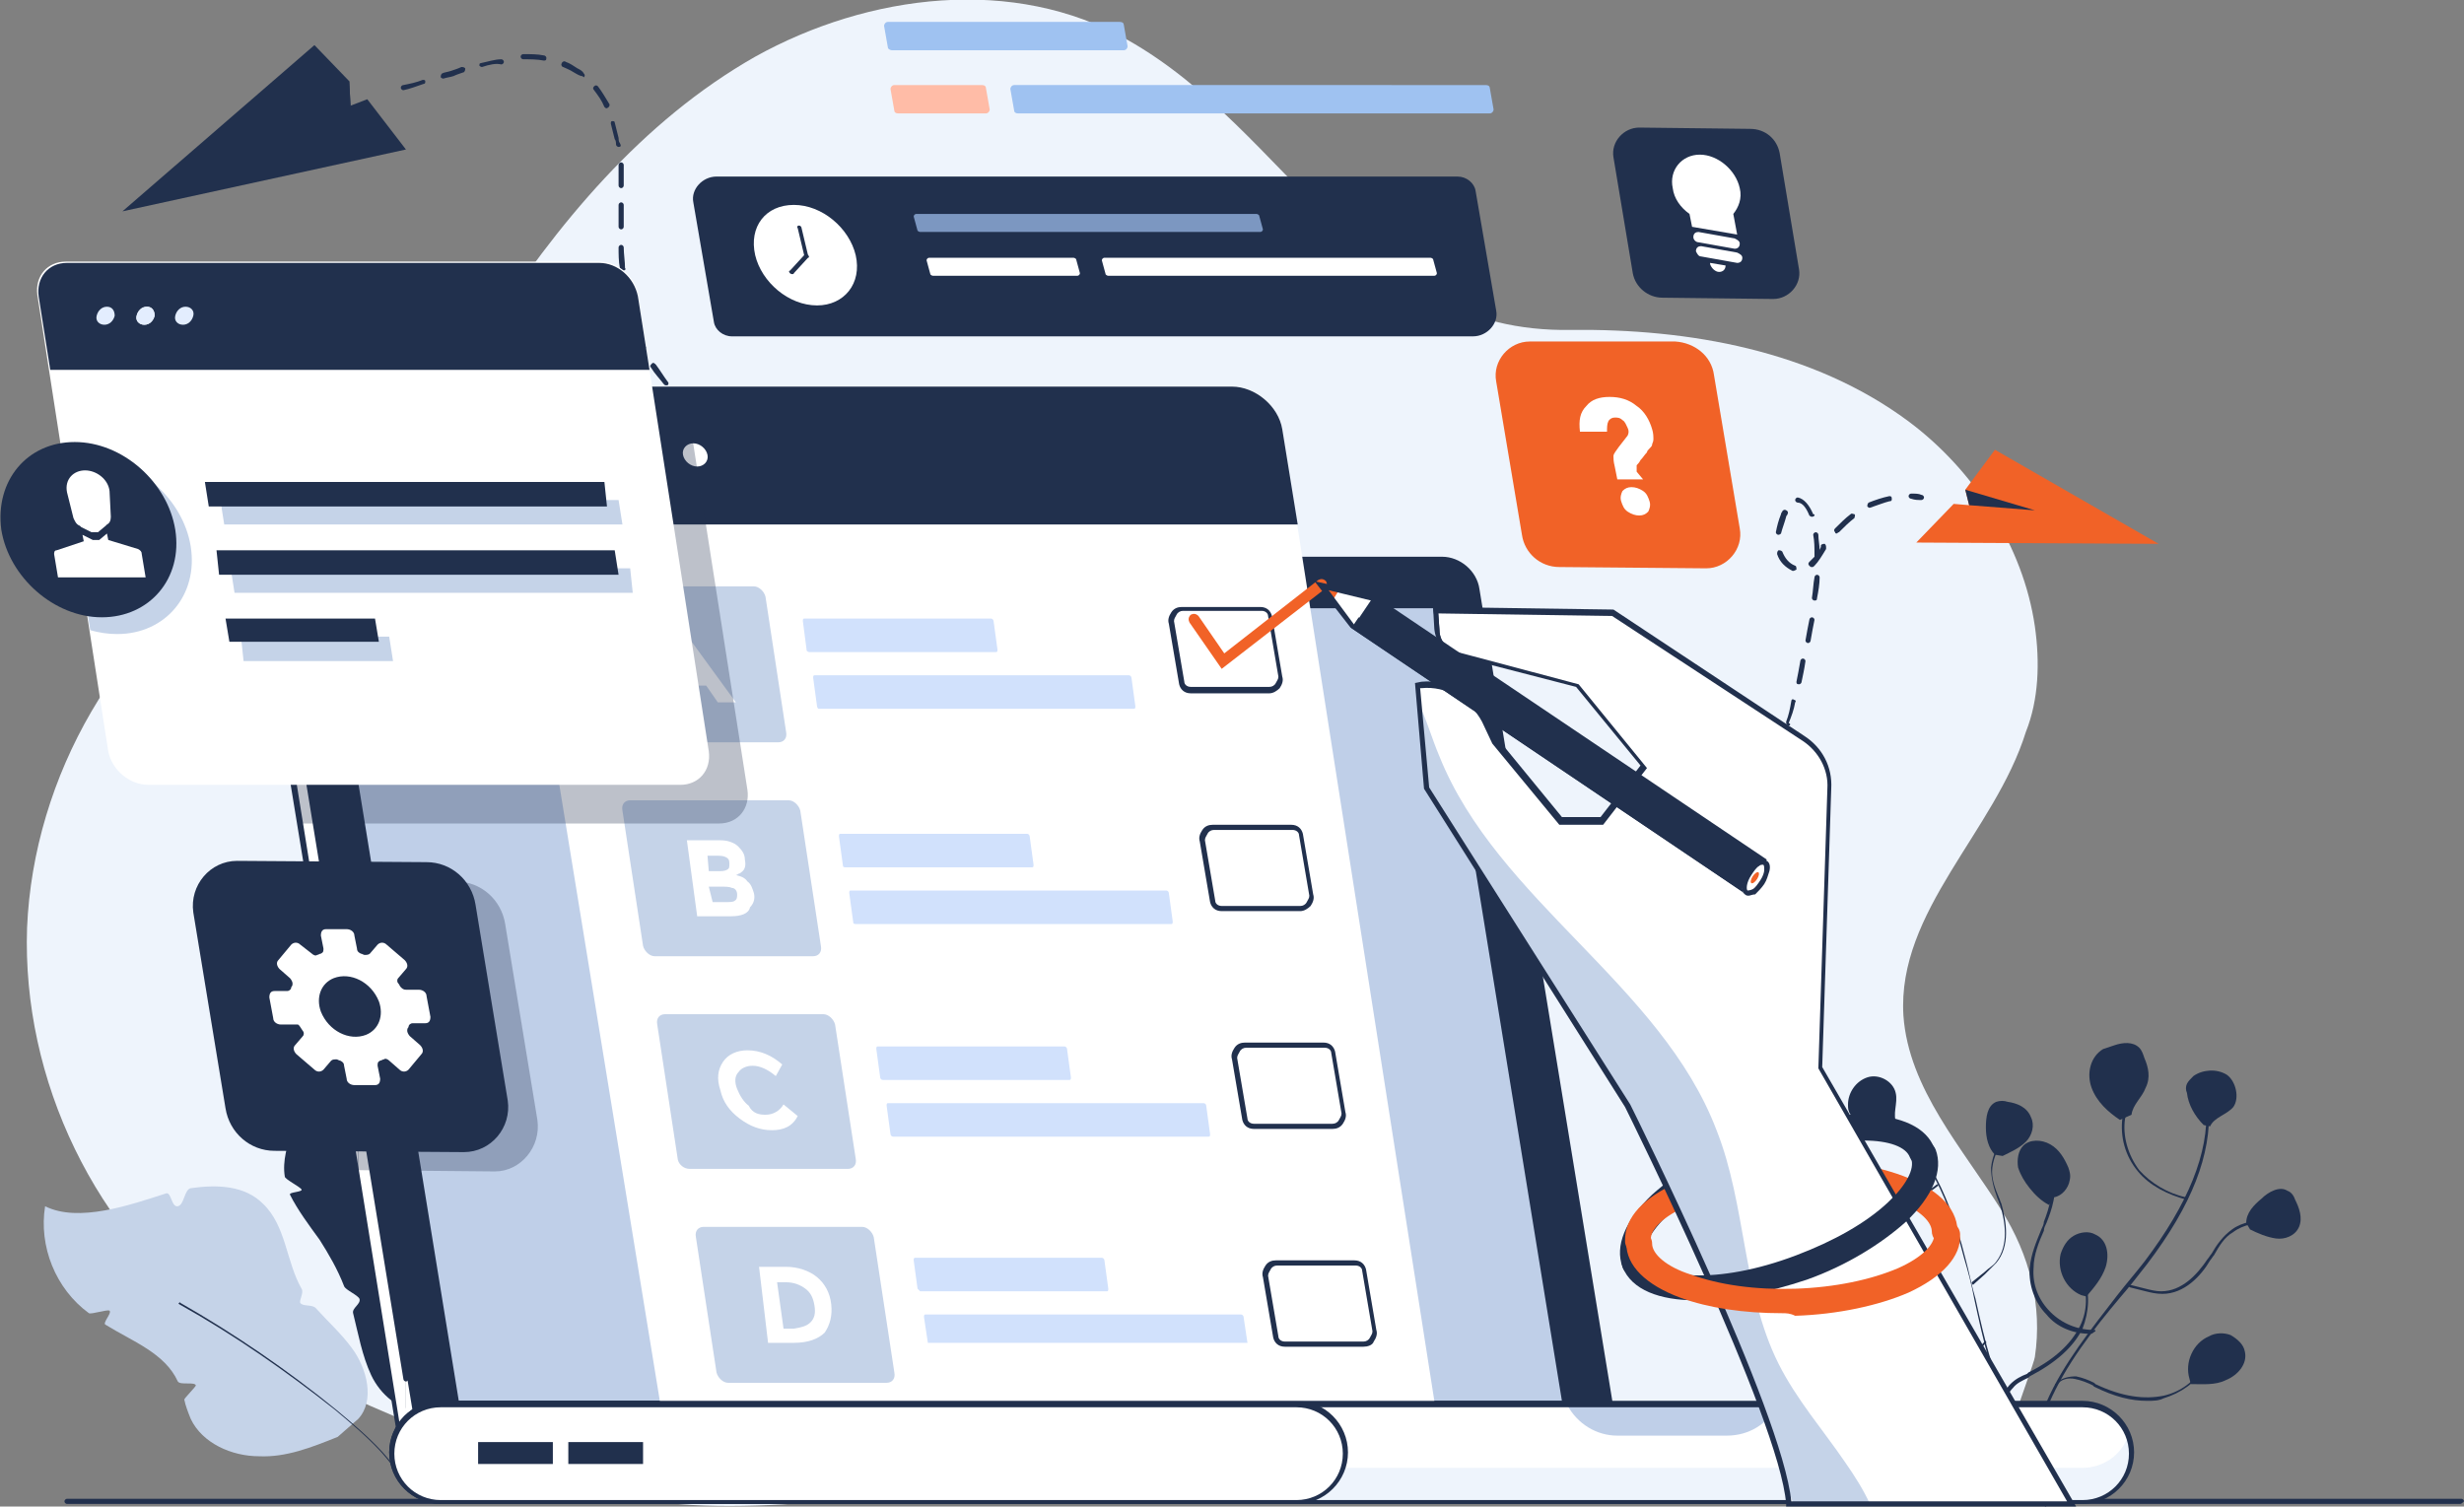 <?xml version="1.0" encoding="utf-8"?>
<!-- Generator: Adobe Illustrator 25.0.0, SVG Export Plug-In . SVG Version: 6.00 Build 0)  -->
<svg version="1.1" id="Online_Testing" xmlns="http://www.w3.org/2000/svg" xmlns:xlink="http://www.w3.org/1999/xlink" x="0px"
	 y="0px" viewBox="0 0 191.2 116.9" style="enable-background:new 0 0 191.2 116.9;" xml:space="preserve">
<rect x="0" y="0" width="191.2" height="116.9" fill="#808080" stroke="none"/>
<style type="text/css">
	.st0{fill:#EEF4FC;}
	.st1{fill:#21304D;}
	.st2{fill:#C5D3E8;}
	.st3{fill:#F16227;}
	.st4{fill:#FFFFFF;}
	.st5{clip-path:url(#SVGID_2_);fill:#E3EDFE;}
	.st6{clip-path:url(#SVGID_4_);fill:#E3EDFE;}
	.st7{clip-path:url(#SVGID_6_);fill:#E5EEFE;}
	.st8{clip-path:url(#SVGID_8_);fill:#E8F0FE;}
	.st9{clip-path:url(#SVGID_10_);fill:#EAF1FE;}
	.st10{clip-path:url(#SVGID_12_);fill:#ECF3FE;}
	.st11{clip-path:url(#SVGID_14_);fill:#EEF4FE;}
	.st12{clip-path:url(#SVGID_16_);fill:#EFF5FE;}
	.st13{clip-path:url(#SVGID_18_);fill:#F1F6FE;}
	.st14{clip-path:url(#SVGID_20_);fill:#F3F7FF;}
	.st15{clip-path:url(#SVGID_22_);fill:#F4F8FF;}
	.st16{clip-path:url(#SVGID_24_);fill:#F5F9FF;}
	.st17{clip-path:url(#SVGID_26_);fill:#F7FAFF;}
	.st18{clip-path:url(#SVGID_28_);fill:#F8FAFF;}
	.st19{clip-path:url(#SVGID_30_);fill:#F9FBFF;}
	.st20{clip-path:url(#SVGID_32_);fill:#FAFCFF;}
	.st21{clip-path:url(#SVGID_34_);fill:#FBFCFF;}
	.st22{clip-path:url(#SVGID_36_);fill:#FBFDFF;}
	.st23{clip-path:url(#SVGID_38_);fill:#FCFDFF;}
	.st24{clip-path:url(#SVGID_40_);fill:#FDFEFF;}
	.st25{clip-path:url(#SVGID_42_);fill:#FDFEFF;}
	.st26{clip-path:url(#SVGID_44_);fill:#FEFEFF;}
	.st27{clip-path:url(#SVGID_46_);fill:#FEFEFF;}
	.st28{clip-path:url(#SVGID_48_);fill:#FEFFFF;}
	.st29{clip-path:url(#SVGID_50_);fill:#FFFFFF;}
	.st30{clip-path:url(#SVGID_52_);fill:#FFFFFF;}
	.st31{clip-path:url(#SVGID_54_);fill:#FFFFFF;}
	.st32{clip-path:url(#SVGID_56_);fill:#FFFFFF;}
	.st33{clip-path:url(#SVGID_58_);fill:#FFFFFF;}
	.st34{clip-path:url(#SVGID_60_);fill:#FFFFFF;}
	.st35{fill:#BFCFE8;}
	.st36{fill:#D1E1FC;}
	.st37{opacity:0.3;}
	.st38{fill:#E3EDFE;}
	.st39{fill:#9FC2F1;}
	.st40{fill:#FFBCA7;}
	.st41{fill:#7C97C1;}
</style>
<g id="XMLID_2_">
	<g id="XMLID_703_">
		<path id="XMLID_4_" class="st0" d="M157.9,48.6c-0.9-6.2-4.7-12.1-9.8-15.9c-7.4-5.5-17-7.2-26.2-7.1
			c-16.3,0.3-21.8-15.4-34.4-22.5c-8.8-5-20.1-3.6-28.9,1.3c-8.8,5-15.4,13-20.9,21.5c-2.4,3.7-4.7,7.7-8.1,10.5
			c-3.1,2.6-6.9,4.1-10.3,6.2C9.2,48.8,2.6,60.2,2.1,72C1.7,83.8,7.4,95.7,17,102.6c7.7,5.6,19.1,9.6,28,12.6
			c10,3.4,21.3,0.5,31.5,0.6c21.7,0.1,43.3,0.2,65,0.2l0,0c4.3,0,9.9,0.9,13.9-0.2c-1.7,0.5,2.4-9.7,2.5-10.5
			c0.6-4-0.4-7.9-2.6-11.4c-3-4.8-7.2-9.4-7.6-15.1c-0.5-8.1,7.1-14.3,9.5-22C158.2,54.3,158.3,51.4,157.9,48.6z"/>
	</g>
	<g id="XMLID_1680_">
		<g id="XMLID_1709_">
			<path id="XMLID_6_" class="st1" d="M166.4,82.1c-0.1-0.3-0.2-0.6-0.4-0.8c-0.5-0.5-1.3-0.4-1.9-0.2c-0.3,0.1-0.6,0.2-0.9,0.3
				c-1,0.6-1.3,1.9-0.9,3c0.4,1.1,1.3,1.9,2.2,2.5l0.9-0.4c0.1-0.8,0.8-1.3,1.1-2.1C166.9,83.6,166.7,82.8,166.4,82.1z"/>
		</g>
		<g id="XMLID_1708_">
			<path id="XMLID_7_" class="st1" d="M178.1,93.1c-0.1-0.3-0.3-0.6-0.6-0.7c-0.6-0.4-1.5,0.1-2,0.6c-0.6,0.5-1.2,1.1-1.2,1.9
				l0.3,0.5c0.6,0.3,1.3,0.6,2,0.7c0.7,0.1,1.5-0.2,1.8-0.9C178.7,94.5,178.4,93.7,178.1,93.1z"/>
		</g>
		<g id="XMLID_1705_">
			<path id="XMLID_8_" class="st1" d="M172.8,83.4c-0.8-0.5-1.9-0.4-2.6,0.1c-0.2,0.2-0.4,0.4-0.5,0.6c-0.1,0.2-0.1,0.5,0,0.7
				c0.1,0.9,0.6,1.8,1.3,2.5l0.5,0.1c0.3-0.7,1.3-0.9,1.8-1.5C173.8,85.2,173.5,83.9,172.8,83.4z"/>
		</g>
		<g id="XMLID_1702_">
			<path id="XMLID_9_" class="st1" d="M160.5,90.6c-0.3-0.7-0.7-1.4-1.4-1.8c-0.7-0.4-1.6-0.4-2.1,0.1c-0.4,0.4-0.5,1.1-0.4,1.7
				c0.2,0.6,0.5,1.1,0.9,1.6s0.9,1,1.5,1.3l0.4-0.6c0.6-0.1,1.1-0.7,1.2-1.3C160.7,91.2,160.6,90.9,160.5,90.6z"/>
		</g>
		<g id="XMLID_1701_">
			<path id="XMLID_10_" class="st1" d="M174.2,104.9c-0.1-0.6-0.6-1-1.1-1.3c-0.5-0.2-1.2-0.2-1.7,0.1c-1.2,0.5-1.9,2-1.5,3.3
				l0.1,0.4c0.9,0,1.9,0.1,2.7-0.3C173.7,106.7,174.4,105.8,174.2,104.9z"/>
		</g>
		<g id="XMLID_1700_">
			<path id="XMLID_962_" class="st1" d="M158.7,116.9L158.7,116.9c-1.7-2.9-0.7-6.3,0.1-8.1c1.3-3,3.5-5.7,5.5-8.3
				c0.7-0.9,1.4-1.7,2.1-2.6c3.4-4.5,5-8.4,4.8-12c0-0.1,0-0.1,0.1-0.1s0.1,0,0.1,0.1c0.2,3.7-1.3,7.6-4.8,12.2
				c-0.7,0.9-1.4,1.8-2.1,2.6c-2.1,2.5-4.2,5.2-5.5,8.2c-0.8,1.8-1.8,5.1-0.2,7.9C158.8,116.8,158.8,116.9,158.7,116.9
				C158.8,116.9,158.7,116.9,158.7,116.9z"/>
		</g>
		<g id="XMLID_1699_">
			<path id="XMLID_960_" class="st1" d="M162.2,103.5c-1.3,0-2.6-0.5-3.4-1.5c-0.9-0.9-1.4-2.3-1.3-3.6c0.1-1.1,0.5-2,0.9-3
				c0.1-0.2,0.2-0.4,0.2-0.6c0.4-1,0.8-2.4,0.5-3.6c0-0.1,0-0.1,0.1-0.1s0.1,0,0.1,0.1c0.4,1.3-0.1,2.7-0.5,3.7
				c-0.1,0.2-0.2,0.4-0.2,0.6c-0.4,0.9-0.8,1.9-0.8,2.9c-0.1,1.3,0.4,2.5,1.3,3.4c0.9,0.9,2.1,1.4,3.4,1.4c0.1,0,0.1,0,0.1,0.1
				C162.4,103.4,162.4,103.5,162.2,103.5C162.3,103.5,162.3,103.5,162.2,103.5z"/>
		</g>
		<g id="XMLID_1696_">
			<path id="XMLID_959_" class="st1" d="M167.8,100.4L167.8,100.4c-0.5,0-0.9-0.1-1.3-0.2l-1.2-0.3c-0.1,0-0.1-0.1-0.1-0.1
				c0-0.1,0.1-0.1,0.1-0.1l1.2,0.3c0.4,0.1,0.8,0.2,1.2,0.2l0,0c1.6,0,2.8-1.3,3.6-2.5c0.1-0.1,0.2-0.3,0.3-0.4
				c0.4-0.7,0.9-1.4,1.6-1.9c0.8-0.6,1.9-0.7,2.8-0.8c0.1,0,0.1,0,0.1,0.1s0,0.1-0.1,0.1c-0.9,0.1-1.9,0.2-2.7,0.8
				c-0.7,0.4-1.1,1.1-1.5,1.8c-0.1,0.1-0.2,0.3-0.3,0.4C170.8,99,169.5,100.4,167.8,100.4z"/>
		</g>
		<g id="XMLID_1692_">
			<path id="XMLID_958_" class="st1" d="M169.7,93.1L169.7,93.1c-1.5-0.4-2.9-1.1-3.8-2.2c-1-1.2-1.4-2.7-1.2-4.2
				c0-0.3,0.1-0.5,0.2-0.8c0.2-0.6,0.3-1.3,0.2-1.9c0-0.1,0-0.1,0.1-0.1s0.1,0,0.1,0.1c0.2,0.7,0,1.3-0.2,2
				c-0.1,0.3-0.1,0.5-0.2,0.8c-0.2,1.3,0.2,2.8,1.1,4c0.9,1,2.2,1.8,3.6,2.1C169.8,92.9,169.8,92.9,169.7,93.1
				C169.8,93,169.7,93.1,169.7,93.1z"/>
		</g>
		<g id="XMLID_1691_">
			<path id="XMLID_957_" class="st1" d="M166.6,108.7c-1.2,0-2.5-0.3-4.1-1.1l-0.1-0.1c-0.4-0.2-0.9-0.4-1.4-0.5s-1.1,0-1.4,0.5
				c0,0-0.1,0.1-0.1,0c0,0-0.1-0.1,0-0.1c0.4-0.5,1.1-0.6,1.6-0.6c0.5,0.1,1,0.3,1.4,0.5l0.1,0.1c2.1,1,3.8,1.2,5.3,0.9
				c1.3-0.3,2.4-1.1,3.1-2.3c0,0,0.1-0.1,0.1,0c0,0,0.1,0.1,0,0.1c-0.7,1.2-1.9,2-3.2,2.4C167.5,108.7,167.1,108.7,166.6,108.7z"/>
		</g>
	</g>
	<g id="XMLID_1042_">
		<g id="XMLID_1721_">
			<path id="XMLID_11_" class="st1" d="M140,87.7c-0.3-0.1-0.6-0.2-0.9-0.2c-0.7,0.1-1.1,0.7-1.4,1.4c-0.1,0.3-0.2,0.6-0.3,0.9
				c-0.2,1.1,0.7,2.2,1.8,2.6c1.1,0.4,2.3,0.2,3.3-0.2l0.2-1c-0.5-0.6-0.5-1.5-0.9-2.2C141.4,88.4,140.7,88,140,87.7z"/>
		</g>
		<g id="XMLID_1720_">
			<path id="XMLID_12_" class="st1" d="M155.8,85.5c-0.3-0.1-0.6-0.1-0.9,0c-0.7,0.3-0.8,1.2-0.8,2s0.2,1.6,0.7,2.1l0.6,0.1
				c0.6-0.3,1.3-0.6,1.8-1.1s0.7-1.3,0.4-1.9C157.3,85.9,156.5,85.6,155.8,85.5z"/>
		</g>
		<g id="XMLID_1716_">
			<path id="XMLID_13_" class="st1" d="M144.9,83.6c-0.9,0.3-1.5,1.2-1.5,2.1c0,0.3,0,0.5,0.2,0.8c0.1,0.2,0.3,0.4,0.5,0.5
				c0.8,0.5,1.8,0.7,2.7,0.5l0.4-0.3c-0.4-0.7,0.1-1.6-0.1-2.4C146.9,83.9,145.8,83.3,144.9,83.6z"/>
		</g>
		<g id="XMLID_1697_">
			<path id="XMLID_14_" class="st1" d="M142.9,97.7c-0.7-0.2-1.5-0.3-2.2,0s-1.3,1-1.2,1.7c0.1,0.6,0.5,1.1,1.1,1.4
				c0.6,0.3,1.2,0.3,1.8,0.3c0.7,0,1.4-0.1,2-0.4l-0.2-0.7c0.3-0.6,0.2-1.3-0.3-1.7C143.6,97.9,143.2,97.8,142.9,97.7z"/>
		</g>
		<g id="XMLID_1695_">
			<path id="XMLID_15_" class="st1" d="M162.6,95.8c-0.5-0.3-1.2-0.2-1.7,0.1s-0.8,0.8-1,1.4c-0.3,1.3,0.4,2.7,1.6,3.2l0.4,0.1
				c0.6-0.7,1.2-1.4,1.5-2.3C163.7,97.3,163.5,96.2,162.6,95.8z"/>
		</g>
		<g id="XMLID_1694_">
			<path id="XMLID_956_" class="st1" d="M162.4,115.5L162.4,115.5c-3.3-0.5-5.3-3.5-6.2-5.2c-1.6-3-2.3-6.3-3-9.5
				c-0.2-1.1-0.5-2.2-0.8-3.2c-1.4-5.5-3.5-9.1-6.5-11.2c0,0-0.1-0.1,0-0.1c0,0,0.1-0.1,0.1,0c3,2.2,5.1,5.7,6.5,11.3
				c0.3,1.1,0.5,2.2,0.8,3.2c0.7,3.2,1.5,6.5,3,9.4c0.9,1.7,2.9,4.6,6,5.1C162.4,115.3,162.5,115.3,162.4,115.5
				C162.5,115.4,162.4,115.5,162.4,115.5z"/>
		</g>
		<g id="XMLID_1679_">
			<path id="XMLID_955_" class="st1" d="M150.4,106.1c-1.2,0-2.3-0.4-3.2-1.2c-0.8-0.7-1.3-1.6-1.8-2.5c-0.1-0.2-0.2-0.4-0.3-0.6
				c-0.6-1-1.3-2.1-2.5-2.6c-0.1,0-0.1-0.1-0.1-0.1c0-0.1,0.1-0.1,0.1-0.1c1.2,0.5,2,1.7,2.6,2.7c0.1,0.2,0.2,0.4,0.3,0.6
				c0.5,0.9,1,1.8,1.8,2.5c0.9,0.8,2.2,1.3,3.5,1.1c1.2-0.1,2.4-0.8,3.2-1.8c0,0,0.1-0.1,0.1,0c0,0,0.1,0.1,0,0.1
				c-0.8,1-2,1.7-3.3,1.9C150.7,106.1,150.5,106.1,150.4,106.1z"/>
		</g>
		<g id="XMLID_1678_">
			<path id="XMLID_954_" class="st1" d="M153.1,99.7C153.1,99.7,153,99.7,153.1,99.7c-0.1-0.1-0.1-0.1-0.1-0.2l1-0.8
				c0.3-0.3,0.7-0.5,0.9-0.8c1-1.3,0.7-3.1,0.3-4.4c-0.1-0.2-0.1-0.3-0.2-0.5c-0.3-0.8-0.5-1.6-0.5-2.4c0.1-1,0.6-1.9,1.1-2.7
				c0,0,0.1-0.1,0.1,0c0,0,0.1,0.1,0,0.1c-0.5,0.8-1,1.7-1.1,2.6c-0.1,0.8,0.2,1.6,0.5,2.3c0.1,0.2,0.1,0.3,0.2,0.5
				c0.4,1.4,0.7,3.3-0.4,4.6c-0.3,0.3-0.6,0.6-0.9,0.9L153.1,99.7L153.1,99.7z"/>
		</g>
		<g id="XMLID_1677_">
			<path id="XMLID_953_" class="st1" d="M146.3,93.6c-1.5,0-2.9-0.6-3.8-1.7c-0.2-0.2-0.3-0.4-0.5-0.6c-0.4-0.5-0.8-1-1.3-1.3
				c-0.1,0-0.1-0.1-0.1-0.1c0-0.1,0.1-0.1,0.1-0.1c0.6,0.3,1,0.8,1.4,1.4c0.2,0.2,0.3,0.4,0.5,0.6c0.9,1,2.3,1.6,3.8,1.6
				c1.4,0,2.8-0.6,3.9-1.5h0.1V92C149.2,93,147.7,93.5,146.3,93.6C146.4,93.6,146.4,93.6,146.3,93.6z"/>
		</g>
		<g id="XMLID_1668_">
			<path id="XMLID_952_" class="st1" d="M155.6,109L155.6,109c-0.3-0.7,0.1-1.3,0.4-1.6c0.4-0.4,0.8-0.6,1.3-0.8l0.1-0.1
				c2-1,3.3-2.2,4-3.6c0.6-1.2,0.6-2.6,0.1-3.8c0-0.1,0-0.1,0.1-0.1s0.1,0,0.1,0.1c0.5,1.3,0.4,2.7-0.1,4c-0.7,1.4-2,2.6-4.1,3.7
				l-0.1,0.1c-0.4,0.2-0.9,0.4-1.2,0.8c-0.3,0.3-0.6,0.8-0.5,1.4C155.8,109,155.7,109,155.6,109C155.7,109,155.7,109,155.6,109z"/>
		</g>
	</g>
	<g id="XMLID_1682_">
		<g id="XMLID_1693_">
			<path id="XMLID_16_" class="st1" d="M28.8,106.7c-0.7-1.5-1-3.2-1.4-4.8c-0.1-0.4,0.6-0.7,0.5-1.1c-0.1-0.3-1.1-0.7-1.2-1
				c-0.5-1.3-1.2-2.5-1.9-3.6c-0.8-1.1-1.7-2.3-2.3-3.5c-0.1-0.2,1-0.2,0.9-0.4s-1.3-0.8-1.3-1c-0.2-1.2,0.2-2.5,0.6-3.6
				c1.2-3.3,3.2-6.4,5.8-8.8c0.6-0.6,0.7,0.7,0.9,1c0.4,0.7,1.1,1.3,1.8,1.6c0.4,0.2,0.9,0.3,1.3,0.5c2.4,1.1,4.3,4.8,4.4,7.3
				c0,0.2-1.2,0.9-1.2,1.2s1.2,0.1,1.1,0.4c-0.3,1.9-1.1,3.8-1.3,5.7c-0.1,1.1,0.1,2.1,0.3,3.2c0,0.2-0.5,0.8-0.5,1.1
				c0.1,0.3,0.7,0.2,0.7,0.4c0.2,0.9,0.3,1.7,0.3,2.6c0.1,2.5-1.3,5.4-3.8,5.5C31,109.5,29.5,108.2,28.8,106.7z"/>
		</g>
		<g id="XMLID_1686_">
			<path id="XMLID_17_" class="st2" d="M3.5,93.6c2.6,1.3,6.6-0.1,9.4-1c0.4-0.1,0.4,1.1,0.9,1s0.5-1.3,1-1.4
				c2.1-0.3,4.2-0.2,5.6,1.2c1.8,1.7,1.8,4.5,3,6.6c0.2,0.3-0.2,0.9-0.1,1.1c0.2,0.3,0.9,0.1,1.2,0.4c0.9,1,2,2,2.8,3.1
				c1.2,1.6,1.8,4.1,0.5,5.5l-1.6,1.4c-2,0.8-4,1.6-6.1,1.5c-2.1,0-4.4-1-5.3-2.9c-0.2-0.5-0.4-1-0.5-1.5c0-0.1,0.9-1,0.9-1.1
				c-0.1-0.3-1.2,0-1.4-0.3c-1-2.2-3.5-3.1-5.6-4.4c-0.3-0.1,0.5-0.9,0.3-1.1c-0.2-0.1-1.4,0.3-1.6,0.2C4.3,100,3,96.7,3.5,93.6z"/>
		</g>
		<g id="XMLID_1685_">
			<path id="XMLID_951_" class="st1" d="M33.5,114.1L33.5,114.1c-3.1-8.7-4.6-17.8-4.5-26.8c0-0.1,0-0.1,0.1-0.1l0,0
				c0.1,0,0.1,0,0.1,0.1c-0.1,9.1,1.4,18.1,4.4,26.7C33.7,114,33.6,114.1,33.5,114.1C33.6,114.1,33.6,114.1,33.5,114.1z"/>
		</g>
		<g id="XMLID_1683_">
			<path id="XMLID_950_" class="st1" d="M32,115.9C32,115.9,31.9,115.9,32,115.9c-0.7-1-1.5-2.2-2.4-3.2c-1.1-1.2-2.4-2.3-3.6-3.3
				c-3.8-3-7.8-5.8-12.1-8.2c0,0-0.1-0.1,0-0.1c0,0,0.1-0.1,0.1,0c4.2,2.4,8.3,5.2,12.1,8.3c1.2,1,2.5,2.1,3.6,3.3
				C30.6,113.7,31.4,114.9,32,115.9C32.1,115.8,32.1,115.9,32,115.9L32,115.9z"/>
		</g>
	</g>
	<g id="XMLID_114_">
		<g id="XMLID_1116_">
			<path id="XMLID_949_" class="st1" d="M131,65.1c-0.1,0-0.2-0.1-0.2-0.1c0-0.1,0-0.2,0.1-0.2c0.2-0.1,0.5-0.1,0.7-0.2
				c0.1,0,0.2,0,0.3,0.1c0,0.1,0,0.2-0.1,0.3C131.6,65,131.3,65.1,131,65.1C131.1,65.1,131.1,65.1,131,65.1z"/>
		</g>
		<g id="XMLID_1114_">
			<path id="XMLID_935_" class="st1" d="M133.3,64.2c-0.1,0-0.1,0-0.2-0.1c-0.1-0.1,0-0.2,0.1-0.3c0.4-0.3,0.9-0.6,1.3-1
				c0.1-0.1,0.2-0.1,0.3,0s0.1,0.2,0,0.3c-0.4,0.4-0.9,0.7-1.3,1C133.3,64.2,133.3,64.2,133.3,64.2z M135.7,62h-0.1
				c-0.1-0.1-0.1-0.2,0-0.3c0.3-0.4,0.7-0.8,1-1.3c0.1-0.1,0.2-0.1,0.3-0.1c0.1,0.1,0.1,0.2,0.1,0.3c-0.3,0.5-0.7,0.9-1,1.3
				C135.9,62,135.8,62,135.7,62z M137.6,59.3C137.5,59.3,137.5,59.3,137.6,59.3c-0.2-0.1-0.2-0.2-0.2-0.3c0.2-0.5,0.5-1,0.7-1.5
				c0-0.1,0.2-0.2,0.3-0.1c0.1,0,0.2,0.2,0.1,0.3c-0.2,0.5-0.4,1-0.7,1.5C137.7,59.3,137.6,59.3,137.6,59.3z M138.8,56.3L138.8,56.3
				c-0.2,0-0.2-0.2-0.2-0.3c0.2-0.5,0.3-1,0.4-1.6c0-0.1,0.1-0.2,0.2-0.1c0.1,0,0.2,0.1,0.1,0.2c-0.1,0.6-0.3,1.1-0.5,1.6
				C139,56.2,138.9,56.3,138.8,56.3z M139.6,53.1L139.6,53.1c-0.2,0-0.2-0.1-0.2-0.2c0.1-0.5,0.2-1,0.3-1.6c0-0.1,0.1-0.2,0.2-0.2
				c0.1,0,0.2,0.1,0.2,0.2c-0.1,0.7-0.2,1.1-0.3,1.6C139.8,53,139.7,53.1,139.6,53.1z M140.3,49.9L140.3,49.9
				c-0.1,0-0.2-0.1-0.2-0.2c0.1-0.6,0.2-1.1,0.3-1.6c0-0.1,0.1-0.2,0.2-0.2c0.1,0,0.2,0.1,0.2,0.2c-0.1,0.5-0.2,1-0.3,1.6
				C140.5,49.8,140.4,49.9,140.3,49.9z M140.8,46.6L140.8,46.6c-0.1,0-0.2-0.1-0.2-0.2c0.1-0.6,0.1-1.1,0.2-1.6
				c0-0.1,0.1-0.2,0.2-0.2c0.1,0,0.2,0.1,0.2,0.2c0,0.5-0.1,1.1-0.2,1.6C141,46.6,140.9,46.6,140.8,46.6z M139.1,44.3
				C139.1,44.3,139,44.3,139.1,44.3c-0.6-0.3-1-0.7-1.2-1.3c0-0.1,0-0.2,0.1-0.3c0.1,0,0.2,0,0.3,0.1c0.2,0.5,0.5,0.9,1,1.1
				c0.1,0,0.1,0.2,0.1,0.3C139.2,44.3,139.2,44.3,139.1,44.3z M140.6,44c-0.1,0-0.1,0-0.2-0.1c-0.1-0.1-0.1-0.2,0-0.3
				c0.1-0.1,0.3-0.3,0.4-0.4v-0.1c0-0.6,0-1.1-0.1-1.6c0-0.1,0.1-0.2,0.2-0.2c0.1,0,0.2,0.1,0.2,0.2c0,0.4,0.1,0.8,0.1,1.2
				c0-0.1,0.1-0.2,0.1-0.3v-0.1c0.1-0.1,0.2-0.1,0.3-0.1c0.1,0.1,0.1,0.2,0.1,0.3v0.1c-0.3,0.5-0.6,1-0.9,1.3
				C140.7,44,140.7,44,140.6,44z M138,41.5L138,41.5c-0.1,0-0.2-0.1-0.2-0.2c0.1-0.5,0.2-0.9,0.4-1.4c0-0.1,0.1-0.2,0.1-0.2
				c0-0.1,0.2-0.2,0.3-0.1c0.1,0,0.2,0.2,0.1,0.3c0,0.1-0.1,0.1-0.1,0.2c-0.1,0.4-0.3,0.9-0.4,1.3C138.2,41.4,138.1,41.5,138,41.5z
				 M142.5,41.4c0,0-0.1,0-0.1-0.1c-0.1-0.1-0.1-0.2,0-0.3c0.4-0.4,0.8-0.8,1.2-1.1c0.1-0.1,0.2,0,0.3,0c0.1,0.1,0,0.2,0,0.3
				c-0.4,0.3-0.8,0.7-1.2,1.1C142.6,41.3,142.6,41.4,142.5,41.4z M140.6,40.1c-0.1,0-0.2-0.1-0.2-0.1c-0.2-0.5-0.5-1-0.9-1
				c-0.1,0-0.2-0.1-0.2-0.2s0.1-0.2,0.2-0.2c0.5,0.1,0.9,0.6,1.2,1.3C140.9,39.9,140.8,40.1,140.6,40.1
				C140.7,40.1,140.6,40.1,140.6,40.1z M145.1,39.4c-0.1,0-0.1,0-0.2-0.1c0-0.1,0-0.2,0.1-0.3c0.5-0.2,1.1-0.4,1.6-0.5
				c0.1,0,0.2,0,0.2,0.2c0,0.1,0,0.2-0.2,0.2C146.2,39,145.7,39.2,145.1,39.4C145.2,39.4,145.2,39.4,145.1,39.4z"/>
		</g>
		<g id="XMLID_1113_">
			<path id="XMLID_934_" class="st1" d="M149.1,38.8L149.1,38.8c-0.3,0-0.5,0-0.8-0.1c-0.1,0-0.2-0.1-0.2-0.2s0.1-0.2,0.2-0.2l0,0
				c0.3,0,0.6,0,0.8,0.1c0.1,0,0.2,0.1,0.2,0.2C149.3,38.7,149.2,38.8,149.1,38.8z"/>
		</g>
	</g>
	<g id="XMLID_1111_">
		<path id="XMLID_920_" class="st1" d="M51.7,29.9c-0.1,0-0.1,0-0.2-0.1c-0.3-0.4-0.7-0.8-1-1.3c-0.1-0.1,0-0.2,0.1-0.3
			c0.1-0.1,0.2,0,0.3,0.1c0.3,0.4,0.6,0.9,0.9,1.3c0.1,0.1,0.1,0.2,0,0.3C51.8,29.9,51.7,29.9,51.7,29.9z M49.9,27.2
			c-0.1,0-0.1,0-0.2-0.1c-0.2-0.5-0.4-1-0.6-1.5c0-0.1,0-0.2,0.1-0.3c0.1,0,0.2,0,0.3,0.1c0.2,0.5,0.4,1,0.6,1.5
			C50.2,27,50.1,27.1,49.9,27.2C50,27.2,50,27.2,49.9,27.2z M48.9,24.2c-0.1,0-0.2-0.1-0.2-0.2c-0.1-0.5-0.2-1-0.3-1.6
			c0-0.1,0.1-0.2,0.2-0.2s0.2,0.1,0.2,0.2c0.1,0.5,0.2,1.1,0.3,1.6C49.1,24,49,24.2,48.9,24.2L48.9,24.2z M48.3,21
			c-0.1,0-0.2-0.1-0.2-0.2C48,20.3,48,19.7,48,19.2c0-0.1,0.1-0.2,0.2-0.2s0.2,0.1,0.2,0.2c0,0.5,0.1,1.1,0.1,1.6
			C48.6,20.9,48.5,21,48.3,21C48.4,21,48.4,21,48.3,21z M48.2,17.8c-0.1,0-0.2-0.1-0.2-0.2v-0.2c0-0.5,0-0.9,0-1.4v-0.1
			c0-0.1,0.1-0.2,0.2-0.2s0.2,0.1,0.2,0.2V16c0,0.5,0,0.9,0,1.4v0.2C48.4,17.7,48.3,17.8,48.2,17.8z M48.2,14.6
			c-0.1,0-0.2-0.1-0.2-0.2c0-0.6,0-1.1,0-1.6c0-0.1,0.1-0.2,0.2-0.2s0.2,0.1,0.2,0.2c0,0.5,0,1,0,1.6C48.4,14.5,48.3,14.6,48.2,14.6
			L48.2,14.6z M48,11.4c-0.1,0-0.2-0.1-0.2-0.2s0-0.3-0.1-0.4c-0.1-0.4-0.2-0.8-0.3-1.2c0-0.1,0-0.2,0.1-0.2s0.2,0,0.2,0.1
			c0.1,0.4,0.2,0.8,0.3,1.2c0,0.1,0,0.3,0.1,0.4C48.2,11.3,48.2,11.4,48,11.4L48,11.4z M47.1,8.4c-0.1,0-0.1,0-0.2-0.1
			c-0.2-0.5-0.5-0.9-0.8-1.3c-0.1-0.1-0.1-0.2,0-0.3c0.1-0.1,0.2-0.1,0.3,0c0.3,0.4,0.6,0.9,0.9,1.4C47.3,8.2,47.3,8.3,47.1,8.4
			L47.1,8.4z M31.3,7c-0.1,0-0.2-0.1-0.2-0.2s0.1-0.2,0.2-0.2c0.5-0.1,1-0.2,1.5-0.4c0.1,0,0.2,0,0.2,0.1s0,0.2-0.1,0.2
			C32.3,6.7,31.8,6.9,31.3,7L31.3,7z M34.4,6.1c-0.1,0-0.2-0.1-0.2-0.1c0-0.1,0-0.2,0.1-0.3c0.2-0.1,0.4-0.1,0.7-0.2
			c0.3-0.1,0.6-0.2,0.8-0.3c0.1,0,0.2,0,0.3,0.1c0,0.1,0,0.2-0.1,0.3c-0.3,0.1-0.6,0.2-0.8,0.3C34.9,6,34.7,6,34.4,6.1L34.4,6.1z
			 M45.1,5.9L45.1,5.9c-0.3-0.1-0.4-0.2-0.6-0.3c-0.3-0.2-0.6-0.3-0.8-0.4c-0.1,0-0.2-0.2-0.1-0.3c0-0.1,0.2-0.2,0.3-0.1
			c0.3,0.1,0.6,0.3,0.9,0.5c0.2,0.1,0.4,0.2,0.5,0.4c0.1,0.1,0.1,0.2,0,0.3C45.2,5.9,45.2,5.9,45.1,5.9z M37.4,5.2
			c-0.1,0-0.2-0.1-0.2-0.1c0-0.1,0-0.2,0.1-0.2c0.5-0.1,1.1-0.3,1.6-0.3c0.1,0,0.2,0.1,0.2,0.2S39,5,38.9,5C38.5,4.9,38,5,37.4,5.2
			C37.5,5.2,37.4,5.2,37.4,5.2z M42.2,4.7L42.2,4.7c-0.5-0.1-1.1-0.1-1.6-0.1c-0.1,0-0.2-0.1-0.2-0.2s0.1-0.2,0.2-0.2
			c0.6,0,1.1,0,1.6,0.1c0.1,0,0.2,0.1,0.2,0.2C42.4,4.7,42.3,4.7,42.2,4.7z"/>
	</g>
	<g id="XMLID_503_">
		<path id="XMLID_919_" class="st1" d="M190.9,116.7H5.2c-0.1,0-0.2-0.1-0.2-0.2c0-0.1,0.1-0.2,0.2-0.2H191c0.1,0,0.2,0.1,0.2,0.2
			C191.1,116.6,191,116.7,190.9,116.7z"/>
	</g>
	<g id="XMLID_68_">
		<g id="XMLID_99_">
			<path id="XMLID_1860_" class="st3" d="M121,44l11.4,0.1c1.6,0,2.9-1.5,2.6-3.1l-2-11.9c-0.2-1.5-1.5-2.5-3-2.6h-11.3
				c-1.6,0-2.9,1.5-2.6,3.1l2,11.9C118.3,42.9,119.5,44,121,44z"/>
		</g>
		<g id="XMLID_89_">
			<g id="XMLID_91_">
				<path id="XMLID_19_" class="st4" d="M127.5,37.2h-2l-0.2-1c-0.1-0.4-0.1-0.6-0.1-0.8c0-0.2,0.2-0.4,0.4-0.7l0.7-0.9
					c0.1-0.2,0.1-0.4,0-0.6s-0.2-0.5-0.4-0.6c-0.2-0.2-0.4-0.2-0.6-0.2c-0.2,0-0.4,0.1-0.5,0.3c-0.1,0.2-0.1,0.5-0.1,0.8h-2.1
					c-0.1-0.9,0-1.5,0.5-2c0.4-0.5,1-0.7,1.8-0.7s1.5,0.2,2.1,0.7c0.6,0.4,1,1.1,1.2,1.8c0.1,0.3,0.1,0.6,0.1,0.8
					c0,0.2-0.1,0.3-0.1,0.4s-0.1,0.2-0.2,0.3c-0.1,0.1-0.2,0.2-0.2,0.3c-0.2,0.2-0.3,0.4-0.5,0.6c-0.1,0.2-0.2,0.3-0.3,0.4
					c0,0.1,0,0.3,0,0.5L127.5,37.2z M126.3,39.7c-0.3-0.2-0.4-0.5-0.5-0.8s0-0.6,0.1-0.8c0.2-0.2,0.4-0.3,0.7-0.3s0.6,0.1,0.9,0.3
					c0.3,0.2,0.4,0.5,0.5,0.8s0,0.6-0.1,0.8c-0.2,0.2-0.4,0.3-0.7,0.3S126.6,39.9,126.3,39.7z"/>
			</g>
		</g>
	</g>
	<g id="XMLID_81_">
		<g id="XMLID_83_">
			<polygon id="XMLID_1859_" class="st1" points="24.4,3.5 9.5,16.4 31.5,11.6 28.5,7.7 27.2,8.2 27.1,6.3 			"/>
		</g>
		<g id="XMLID_84_">
			<polygon id="XMLID_1858_" class="st1" points="27.1,6.3 21.9,10.3 27.2,8.2 			"/>
		</g>
	</g>
	<g id="XMLID_1092_">
		<g id="XMLID_1110_">
			<polygon id="XMLID_1857_" class="st3" points="148.7,42.1 167.5,42.2 154.8,34.9 152.5,38 152.8,39.2 151.6,39.1 			"/>
		</g>
		<g id="XMLID_1109_">
			<polygon id="XMLID_1856_" class="st1" points="152.8,39.2 157.9,39.6 152.5,38 			"/>
		</g>
	</g>
	<g id="XMLID_76_">
		<g id="XMLID_404_">
			<g id="XMLID_868_">
				<g>
					<defs>
						<path id="SVGID_1_" d="M22.7,43.6l88.1,0.5c1.3,0,2.5,1,2.7,2.3l10.9,66.6H31.3L20.4,46.5c-0.1-0.8,0.2-1.6,0.9-2L22.7,43.6z"
							/>
					</defs>
					<clipPath id="SVGID_2_">
						<use xlink:href="#SVGID_1_"  style="overflow:visible;"/>
					</clipPath>
					<rect id="XMLID_871_" x="124" y="43.6" class="st5" width="0.4" height="69.5"/>
				</g>
				<g>
					<defs>
						<path id="SVGID_3_" d="M22.7,43.6l88.1,0.5c1.3,0,2.5,1,2.7,2.3l10.9,66.6H31.3L20.4,46.5c-0.1-0.8,0.2-1.6,0.9-2L22.7,43.6z"
							/>
					</defs>
					<clipPath id="SVGID_4_">
						<use xlink:href="#SVGID_3_"  style="overflow:visible;"/>
					</clipPath>
					<rect id="XMLID_886_" x="120.3" y="43.6" class="st6" width="3.7" height="69.5"/>
				</g>
				<g>
					<defs>
						<path id="SVGID_5_" d="M22.7,43.6l88.1,0.5c1.3,0,2.5,1,2.7,2.3l10.9,66.6H31.3L20.4,46.5c-0.1-0.8,0.2-1.6,0.9-2L22.7,43.6z"
							/>
					</defs>
					<clipPath id="SVGID_6_">
						<use xlink:href="#SVGID_5_"  style="overflow:visible;"/>
					</clipPath>
					<rect id="XMLID_887_" x="116.6" y="43.6" class="st7" width="3.7" height="69.5"/>
				</g>
				<g>
					<defs>
						<path id="SVGID_7_" d="M22.7,43.6l88.1,0.5c1.3,0,2.5,1,2.7,2.3l10.9,66.6H31.3L20.4,46.5c-0.1-0.8,0.2-1.6,0.9-2L22.7,43.6z"
							/>
					</defs>
					<clipPath id="SVGID_8_">
						<use xlink:href="#SVGID_7_"  style="overflow:visible;"/>
					</clipPath>
					<rect id="XMLID_888_" x="112.9" y="43.6" class="st8" width="3.7" height="69.5"/>
				</g>
				<g>
					<defs>
						<path id="SVGID_9_" d="M22.7,43.6l88.1,0.5c1.3,0,2.5,1,2.7,2.3l10.9,66.6H31.3L20.4,46.5c-0.1-0.8,0.2-1.6,0.9-2L22.7,43.6z"
							/>
					</defs>
					<clipPath id="SVGID_10_">
						<use xlink:href="#SVGID_9_"  style="overflow:visible;"/>
					</clipPath>
					<rect id="XMLID_889_" x="109.2" y="43.6" class="st9" width="3.7" height="69.5"/>
				</g>
				<g>
					<defs>
						<path id="SVGID_11_" d="M22.7,43.6l88.1,0.5c1.3,0,2.5,1,2.7,2.3l10.9,66.6H31.3L20.4,46.5c-0.1-0.8,0.2-1.6,0.9-2L22.7,43.6z
							"/>
					</defs>
					<clipPath id="SVGID_12_">
						<use xlink:href="#SVGID_11_"  style="overflow:visible;"/>
					</clipPath>
					<rect id="XMLID_890_" x="105.5" y="43.6" class="st10" width="3.7" height="69.5"/>
				</g>
				<g>
					<defs>
						<path id="SVGID_13_" d="M22.7,43.6l88.1,0.5c1.3,0,2.5,1,2.7,2.3l10.9,66.6H31.3L20.4,46.5c-0.1-0.8,0.2-1.6,0.9-2L22.7,43.6z
							"/>
					</defs>
					<clipPath id="SVGID_14_">
						<use xlink:href="#SVGID_13_"  style="overflow:visible;"/>
					</clipPath>
					<rect id="XMLID_894_" x="101.8" y="43.6" class="st11" width="3.7" height="69.5"/>
				</g>
				<g>
					<defs>
						<path id="SVGID_15_" d="M22.7,43.6l88.1,0.5c1.3,0,2.5,1,2.7,2.3l10.9,66.6H31.3L20.4,46.5c-0.1-0.8,0.2-1.6,0.9-2L22.7,43.6z
							"/>
					</defs>
					<clipPath id="SVGID_16_">
						<use xlink:href="#SVGID_15_"  style="overflow:visible;"/>
					</clipPath>
					<rect id="XMLID_896_" x="98.1" y="43.6" class="st12" width="3.7" height="69.5"/>
				</g>
				<g>
					<defs>
						<path id="SVGID_17_" d="M22.7,43.6l88.1,0.5c1.3,0,2.5,1,2.7,2.3l10.9,66.6H31.3L20.4,46.5c-0.1-0.8,0.2-1.6,0.9-2L22.7,43.6z
							"/>
					</defs>
					<clipPath id="SVGID_18_">
						<use xlink:href="#SVGID_17_"  style="overflow:visible;"/>
					</clipPath>
					<rect id="XMLID_897_" x="94.4" y="43.6" class="st13" width="3.7" height="69.5"/>
				</g>
				<g>
					<defs>
						<path id="SVGID_19_" d="M22.7,43.6l88.1,0.5c1.3,0,2.5,1,2.7,2.3l10.9,66.6H31.3L20.4,46.5c-0.1-0.8,0.2-1.6,0.9-2L22.7,43.6z
							"/>
					</defs>
					<clipPath id="SVGID_20_">
						<use xlink:href="#SVGID_19_"  style="overflow:visible;"/>
					</clipPath>
					<rect id="XMLID_898_" x="90.7" y="43.6" class="st14" width="3.7" height="69.5"/>
				</g>
				<g>
					<defs>
						<path id="SVGID_21_" d="M22.7,43.6l88.1,0.5c1.3,0,2.5,1,2.7,2.3l10.9,66.6H31.3L20.4,46.5c-0.1-0.8,0.2-1.6,0.9-2L22.7,43.6z
							"/>
					</defs>
					<clipPath id="SVGID_22_">
						<use xlink:href="#SVGID_21_"  style="overflow:visible;"/>
					</clipPath>
					<rect id="XMLID_899_" x="87" y="43.6" class="st15" width="3.7" height="69.5"/>
				</g>
				<g>
					<defs>
						<path id="SVGID_23_" d="M22.7,43.6l88.1,0.5c1.3,0,2.5,1,2.7,2.3l10.9,66.6H31.3L20.4,46.5c-0.1-0.8,0.2-1.6,0.9-2L22.7,43.6z
							"/>
					</defs>
					<clipPath id="SVGID_24_">
						<use xlink:href="#SVGID_23_"  style="overflow:visible;"/>
					</clipPath>
					<rect id="XMLID_900_" x="83.3" y="43.6" class="st16" width="3.7" height="69.5"/>
				</g>
				<g>
					<defs>
						<path id="SVGID_25_" d="M22.7,43.6l88.1,0.5c1.3,0,2.5,1,2.7,2.3l10.9,66.6H31.3L20.4,46.5c-0.1-0.8,0.2-1.6,0.9-2L22.7,43.6z
							"/>
					</defs>
					<clipPath id="SVGID_26_">
						<use xlink:href="#SVGID_25_"  style="overflow:visible;"/>
					</clipPath>
					<rect id="XMLID_901_" x="79.6" y="43.6" class="st17" width="3.7" height="69.5"/>
				</g>
				<g>
					<defs>
						<path id="SVGID_27_" d="M22.7,43.6l88.1,0.5c1.3,0,2.5,1,2.7,2.3l10.9,66.6H31.3L20.4,46.5c-0.1-0.8,0.2-1.6,0.9-2L22.7,43.6z
							"/>
					</defs>
					<clipPath id="SVGID_28_">
						<use xlink:href="#SVGID_27_"  style="overflow:visible;"/>
					</clipPath>
					<rect id="XMLID_902_" x="75.9" y="43.6" class="st18" width="3.7" height="69.5"/>
				</g>
				<g>
					<defs>
						<path id="SVGID_29_" d="M22.7,43.6l88.1,0.5c1.3,0,2.5,1,2.7,2.3l10.9,66.6H31.3L20.4,46.5c-0.1-0.8,0.2-1.6,0.9-2L22.7,43.6z
							"/>
					</defs>
					<clipPath id="SVGID_30_">
						<use xlink:href="#SVGID_29_"  style="overflow:visible;"/>
					</clipPath>
					<rect id="XMLID_903_" x="72.2" y="43.6" class="st19" width="3.7" height="69.5"/>
				</g>
				<g>
					<defs>
						<path id="SVGID_31_" d="M22.7,43.6l88.1,0.5c1.3,0,2.5,1,2.7,2.3l10.9,66.6H31.3L20.4,46.5c-0.1-0.8,0.2-1.6,0.9-2L22.7,43.6z
							"/>
					</defs>
					<clipPath id="SVGID_32_">
						<use xlink:href="#SVGID_31_"  style="overflow:visible;"/>
					</clipPath>
					<rect id="XMLID_904_" x="68.5" y="43.6" class="st20" width="3.7" height="69.5"/>
				</g>
				<g>
					<defs>
						<path id="SVGID_33_" d="M22.7,43.6l88.1,0.5c1.3,0,2.5,1,2.7,2.3l10.9,66.6H31.3L20.4,46.5c-0.1-0.8,0.2-1.6,0.9-2L22.7,43.6z
							"/>
					</defs>
					<clipPath id="SVGID_34_">
						<use xlink:href="#SVGID_33_"  style="overflow:visible;"/>
					</clipPath>
					<rect id="XMLID_905_" x="64.8" y="43.6" class="st21" width="3.7" height="69.5"/>
				</g>
				<g>
					<defs>
						<path id="SVGID_35_" d="M22.7,43.6l88.1,0.5c1.3,0,2.5,1,2.7,2.3l10.9,66.6H31.3L20.4,46.5c-0.1-0.8,0.2-1.6,0.9-2L22.7,43.6z
							"/>
					</defs>
					<clipPath id="SVGID_36_">
						<use xlink:href="#SVGID_35_"  style="overflow:visible;"/>
					</clipPath>
					<rect id="XMLID_906_" x="61.1" y="43.6" class="st22" width="3.7" height="69.5"/>
				</g>
				<g>
					<defs>
						<path id="SVGID_37_" d="M22.7,43.6l88.1,0.5c1.3,0,2.5,1,2.7,2.3l10.9,66.6H31.3L20.4,46.5c-0.1-0.8,0.2-1.6,0.9-2L22.7,43.6z
							"/>
					</defs>
					<clipPath id="SVGID_38_">
						<use xlink:href="#SVGID_37_"  style="overflow:visible;"/>
					</clipPath>
					<rect id="XMLID_907_" x="57.4" y="43.6" class="st23" width="3.7" height="69.5"/>
				</g>
				<g>
					<defs>
						<path id="SVGID_39_" d="M22.7,43.6l88.1,0.5c1.3,0,2.5,1,2.7,2.3l10.9,66.6H31.3L20.4,46.5c-0.1-0.8,0.2-1.6,0.9-2L22.7,43.6z
							"/>
					</defs>
					<clipPath id="SVGID_40_">
						<use xlink:href="#SVGID_39_"  style="overflow:visible;"/>
					</clipPath>
					<rect id="XMLID_908_" x="53.7" y="43.6" class="st24" width="3.7" height="69.5"/>
				</g>
				<g>
					<defs>
						<path id="SVGID_41_" d="M22.7,43.6l88.1,0.5c1.3,0,2.5,1,2.7,2.3l10.9,66.6H31.3L20.4,46.5c-0.1-0.8,0.2-1.6,0.9-2L22.7,43.6z
							"/>
					</defs>
					<clipPath id="SVGID_42_">
						<use xlink:href="#SVGID_41_"  style="overflow:visible;"/>
					</clipPath>
					<rect id="XMLID_909_" x="50" y="43.6" class="st25" width="3.7" height="69.5"/>
				</g>
				<g>
					<defs>
						<path id="SVGID_43_" d="M22.7,43.6l88.1,0.5c1.3,0,2.5,1,2.7,2.3l10.9,66.6H31.3L20.4,46.5c-0.1-0.8,0.2-1.6,0.9-2L22.7,43.6z
							"/>
					</defs>
					<clipPath id="SVGID_44_">
						<use xlink:href="#SVGID_43_"  style="overflow:visible;"/>
					</clipPath>
					<rect id="XMLID_910_" x="46.3" y="43.6" class="st26" width="3.7" height="69.5"/>
				</g>
				<g>
					<defs>
						<path id="SVGID_45_" d="M22.7,43.6l88.1,0.5c1.3,0,2.5,1,2.7,2.3l10.9,66.6H31.3L20.4,46.5c-0.1-0.8,0.2-1.6,0.9-2L22.7,43.6z
							"/>
					</defs>
					<clipPath id="SVGID_46_">
						<use xlink:href="#SVGID_45_"  style="overflow:visible;"/>
					</clipPath>
					<rect id="XMLID_911_" x="42.6" y="43.6" class="st27" width="3.7" height="69.5"/>
				</g>
				<g>
					<defs>
						<path id="SVGID_47_" d="M22.7,43.6l88.1,0.5c1.3,0,2.5,1,2.7,2.3l10.9,66.6H31.3L20.4,46.5c-0.1-0.8,0.2-1.6,0.9-2L22.7,43.6z
							"/>
					</defs>
					<clipPath id="SVGID_48_">
						<use xlink:href="#SVGID_47_"  style="overflow:visible;"/>
					</clipPath>
					<rect id="XMLID_912_" x="38.9" y="43.6" class="st28" width="3.7" height="69.5"/>
				</g>
				<g>
					<defs>
						<path id="SVGID_49_" d="M22.7,43.6l88.1,0.5c1.3,0,2.5,1,2.7,2.3l10.9,66.6H31.3L20.4,46.5c-0.1-0.8,0.2-1.6,0.9-2L22.7,43.6z
							"/>
					</defs>
					<clipPath id="SVGID_50_">
						<use xlink:href="#SVGID_49_"  style="overflow:visible;"/>
					</clipPath>
					<rect id="XMLID_913_" x="35.2" y="43.6" class="st29" width="3.7" height="69.5"/>
				</g>
				<g>
					<defs>
						<path id="SVGID_51_" d="M22.7,43.6l88.1,0.5c1.3,0,2.5,1,2.7,2.3l10.9,66.6H31.3L20.4,46.5c-0.1-0.8,0.2-1.6,0.9-2L22.7,43.6z
							"/>
					</defs>
					<clipPath id="SVGID_52_">
						<use xlink:href="#SVGID_51_"  style="overflow:visible;"/>
					</clipPath>
					<rect id="XMLID_914_" x="31.5" y="43.6" class="st30" width="3.7" height="69.5"/>
				</g>
				<g>
					<defs>
						<path id="SVGID_53_" d="M22.7,43.6l88.1,0.5c1.3,0,2.5,1,2.7,2.3l10.9,66.6H31.3L20.4,46.5c-0.1-0.8,0.2-1.6,0.9-2L22.7,43.6z
							"/>
					</defs>
					<clipPath id="SVGID_54_">
						<use xlink:href="#SVGID_53_"  style="overflow:visible;"/>
					</clipPath>
					<rect id="XMLID_915_" x="27.8" y="43.6" class="st31" width="3.7" height="69.5"/>
				</g>
				<g>
					<defs>
						<path id="SVGID_55_" d="M22.7,43.6l88.1,0.5c1.3,0,2.5,1,2.7,2.3l10.9,66.6H31.3L20.4,46.5c-0.1-0.8,0.2-1.6,0.9-2L22.7,43.6z
							"/>
					</defs>
					<clipPath id="SVGID_56_">
						<use xlink:href="#SVGID_55_"  style="overflow:visible;"/>
					</clipPath>
					<rect id="XMLID_916_" x="24.1" y="43.6" class="st32" width="3.7" height="69.5"/>
				</g>
				<g>
					<defs>
						<path id="SVGID_57_" d="M22.7,43.6l88.1,0.5c1.3,0,2.5,1,2.7,2.3l10.9,66.6H31.3L20.4,46.5c-0.1-0.8,0.2-1.6,0.9-2L22.7,43.6z
							"/>
					</defs>
					<clipPath id="SVGID_58_">
						<use xlink:href="#SVGID_57_"  style="overflow:visible;"/>
					</clipPath>
					<rect id="XMLID_917_" x="20.4" y="43.6" class="st33" width="3.7" height="69.5"/>
				</g>
				<g>
					<defs>
						<path id="SVGID_59_" d="M22.7,43.6l88.1,0.5c1.3,0,2.5,1,2.7,2.3l10.9,66.6H31.3L20.4,46.5c-0.1-0.8,0.2-1.6,0.9-2L22.7,43.6z
							"/>
					</defs>
					<clipPath id="SVGID_60_">
						<use xlink:href="#SVGID_59_"  style="overflow:visible;"/>
					</clipPath>
					<rect id="XMLID_918_" x="20.3" y="43.6" class="st34" width="0.1" height="69.5"/>
				</g>
			</g>
		</g>
		<g id="XMLID_388_">
			<path id="XMLID_861_" class="st1" d="M124.6,113.3H31.1v-0.2L20.2,46.5c-0.1-0.9,0.3-1.8,1-2.2l1.4-0.9h0.1l88.1,0.5
				c1.4,0,2.7,1.1,2.9,2.5L124.6,113.3z M31.4,112.9h92.7l-10.8-66.4c-0.2-1.2-1.3-2.2-2.5-2.2l-88-0.5l-1.3,0.8
				c-0.6,0.4-1,1.1-0.8,1.8L31.4,112.9z"/>
		</g>
		<g id="XMLID_385_">
			<path id="XMLID_1855_" class="st1" d="M32.5,112.4h93.1l-10.9-66.6c-0.2-1.3-1.4-2.3-2.7-2.3H23.5c-1.3,0-2.2,1-2,2.3L32.5,112.4
				z"/>
		</g>
		<g id="XMLID_380_">
			<path id="XMLID_845_" class="st1" d="M125.6,112.6c-0.1,0-0.2-0.1-0.2-0.2l-10.9-66.6c-0.2-1.2-1.3-2.2-2.5-2.2H23.5
				c-0.6,0-1,0.2-1.4,0.6c-0.3,0.4-0.5,0.9-0.4,1.5l10,61.3c0,0.1-0.1,0.2-0.2,0.2c-0.1,0-0.2-0.1-0.2-0.2l-10-61.3
				c-0.1-0.7,0.1-1.3,0.5-1.8s1-0.7,1.7-0.7h88.4c1.4,0,2.7,1.1,2.9,2.5l10.9,66.6C125.8,112.5,125.7,112.6,125.6,112.6L125.6,112.6
				z"/>
		</g>
		<g id="XMLID_360_">
			<polygon id="XMLID_1854_" class="st35" points="121.2,108.7 111.2,47.2 25.6,47.2 35.6,108.7 			"/>
		</g>
		<g id="XMLID_359_">
			<path id="XMLID_1853_" class="st4" d="M34.2,116.5h127.4c2.1,0,3.8-1.7,3.8-3.8l0,0c0-2.1-1.7-3.8-3.8-3.8H34.2
				c-2.1,0-3.8,1.7-3.8,3.8l0,0C30.5,114.8,32.1,116.5,34.2,116.5z"/>
		</g>
		<g id="XMLID_358_">
			<path id="XMLID_1852_" class="st0" d="M34.2,113.9h127.4c1.6,0,3-1,3.5-2.4c0.2,0.4,0.3,0.9,0.3,1.3c0,2.1-1.7,3.8-3.8,3.8H34.2
				c-2.1,0-3.8-1.7-3.8-3.8c0-0.5,0.1-0.9,0.3-1.3C31.2,112.8,32.6,113.9,34.2,113.9z"/>
		</g>
		<g id="XMLID_357_">
			<path id="XMLID_1851_" class="st35" d="M125.5,111.4h8.5c1.7,0,3.2-0.9,3.9-2.4l0,0h-16.3l0,0
				C122.4,110.5,123.9,111.4,125.5,111.4z"/>
		</g>
		<g id="XMLID_356_">
			<path id="XMLID_839_" class="st1" d="M161.6,116.7H34.2c-2.2,0-4-1.8-4-4s1.8-4,4-4h127.4c2.2,0,4,1.8,4,4
				S163.8,116.7,161.6,116.7z M34.2,109.2c-2,0-3.6,1.6-3.6,3.6s1.6,3.6,3.6,3.6h127.4c2,0,3.6-1.6,3.6-3.6s-1.6-3.6-3.6-3.6H34.2z"
				/>
		</g>
		<g id="XMLID_355_">
			<path id="XMLID_1850_" class="st4" d="M34.2,116.5h66.4c2.1,0,3.8-1.7,3.8-3.8l0,0c0-2.1-1.7-3.8-3.8-3.8H34.2
				c-2.1,0-3.8,1.7-3.8,3.8l0,0C30.5,114.8,32.1,116.5,34.2,116.5z"/>
		</g>
		<g id="XMLID_354_">
			<path id="XMLID_708_" class="st1" d="M100.6,116.7H34.2c-2.2,0-4-1.8-4-4s1.8-4,4-4h66.4c2.2,0,4,1.8,4,4
				S102.8,116.7,100.6,116.7z M34.2,109.2c-2,0-3.6,1.6-3.6,3.6s1.6,3.6,3.6,3.6h66.4c2,0,3.6-1.6,3.6-3.6s-1.6-3.6-3.6-3.6H34.2z"
				/>
		</g>
		<g id="XMLID_162_">
			<rect id="XMLID_1849_" x="37.1" y="111.9" class="st1" width="5.8" height="1.7"/>
		</g>
		<g id="XMLID_102_">
			<rect id="XMLID_1473_" x="44.1" y="111.9" class="st1" width="5.8" height="1.7"/>
		</g>
	</g>
	<g id="XMLID_857_">
		<g id="XMLID_836_">
			<path id="XMLID_1848_" class="st4" d="M51.2,108.7h60.1L99.5,33.3c-0.3-1.8-2-3.3-3.9-3.3H41.7c-1.8,0-3.1,1.5-2.8,3.3
				L51.2,108.7z"/>
		</g>
		<g id="XMLID_492_">
			<g id="XMLID_564_">
				<g id="XMLID_799_">
					<path id="XMLID_1847_" class="st36" d="M65.6,67.3h14.5c0.1,0,0.1-0.1,0.1-0.2l-0.3-2.2c0-0.1-0.1-0.2-0.2-0.2H65.2
						c-0.1,0-0.1,0.1-0.1,0.2l0.3,2.2C65.4,67.3,65.5,67.3,65.6,67.3z"/>
				</g>
				<g id="XMLID_797_">
					<path id="XMLID_1846_" class="st36" d="M66.4,71.7h24.5c0.1,0,0.1-0.1,0.1-0.2l-0.3-2.2c0-0.1-0.1-0.2-0.2-0.2H66
						c-0.1,0-0.1,0.1-0.1,0.2l0.3,2.2C66.2,71.7,66.3,71.7,66.4,71.7z"/>
				</g>
			</g>
			<g id="XMLID_550_">
				<g id="XMLID_554_">
					<path id="XMLID_1845_" class="st36" d="M68.5,83.8H83c0.1,0,0.1-0.1,0.1-0.2l-0.3-2.2c0-0.1-0.1-0.2-0.2-0.2H68.1
						c-0.1,0-0.1,0.1-0.1,0.2l0.3,2.2C68.3,83.7,68.4,83.8,68.5,83.8z"/>
				</g>
				<g id="XMLID_553_">
					<path id="XMLID_1844_" class="st36" d="M69.3,88.2h24.5c0.1,0,0.1-0.1,0.1-0.2l-0.3-2.2c0-0.1-0.1-0.2-0.2-0.2H68.9
						c-0.1,0-0.1,0.1-0.1,0.2l0.3,2.2C69.1,88.1,69.2,88.2,69.3,88.2z"/>
				</g>
			</g>
			<g id="XMLID_496_">
				<g id="XMLID_536_">
					<path id="XMLID_1843_" class="st36" d="M62.8,50.6h14.5c0.1,0,0.1-0.1,0.1-0.2l-0.3-2.2c0-0.1-0.1-0.2-0.2-0.2H62.4
						c-0.1,0-0.1,0.1-0.1,0.2l0.3,2.3C62.6,50.5,62.7,50.6,62.8,50.6z"/>
				</g>
				<g id="XMLID_497_">
					<path id="XMLID_1842_" class="st36" d="M63.5,55H88c0.1,0,0.1-0.1,0.1-0.2l-0.3-2.2c0-0.1-0.1-0.2-0.2-0.2H63.2
						c-0.1,0-0.1,0.1-0.1,0.2l0.3,2.2C63.4,54.9,63.5,55,63.5,55z"/>
				</g>
			</g>
			<g id="XMLID_545_">
				<g id="XMLID_547_">
					<path id="XMLID_21_" class="st36" d="M71.4,100.2h14.5c0.1,0,0.1-0.1,0.1-0.2l-0.3-2.2c0-0.1-0.1-0.2-0.2-0.2H71
						c-0.1,0-0.1,0.1-0.1,0.2l0.3,2.2C71.3,100.1,71.4,100.2,71.4,100.2z"/>
				</g>
				<g id="XMLID_546_">
					<path id="XMLID_22_" class="st36" d="M96.5,102.2c0-0.1-0.1-0.2-0.2-0.2H71.8c-0.1,0-0.1,0.1-0.1,0.2l0.3,2h24.8L96.5,102.2z"
						/>
				</g>
			</g>
		</g>
		<g id="XMLID_544_">
			<path id="XMLID_1841_" class="st2" d="M50.8,74.2h12.3c0.4,0,0.7-0.3,0.6-0.8l-1.6-10.5c-0.1-0.4-0.5-0.8-0.9-0.8H48.9
				c-0.4,0-0.7,0.3-0.6,0.8l1.6,10.5C50,73.8,50.4,74.2,50.8,74.2z"/>
		</g>
		<g id="XMLID_538_">
			<path id="XMLID_1840_" class="st2" d="M53.5,90.7h12.3c0.4,0,0.7-0.3,0.6-0.8l-1.6-10.4c-0.1-0.4-0.5-0.8-0.9-0.8H51.6
				c-0.4,0-0.7,0.3-0.6,0.8L52.6,90C52.7,90.4,53.1,90.7,53.5,90.7z"/>
		</g>
		<g id="XMLID_488_">
			<path id="XMLID_1839_" class="st2" d="M56.5,107.3h12.3c0.4,0,0.7-0.3,0.6-0.8L67.8,96c-0.1-0.4-0.5-0.8-0.9-0.8H54.6
				c-0.4,0-0.7,0.3-0.6,0.8l1.6,10.5C55.7,106.9,56.1,107.3,56.5,107.3z"/>
		</g>
		<g id="XMLID_491_">
			<path id="XMLID_1838_" class="st2" d="M48.1,57.6h12.3c0.4,0,0.7-0.3,0.6-0.8l-1.6-10.5c-0.1-0.4-0.5-0.8-0.9-0.8H46.2
				c-0.4,0-0.7,0.3-0.6,0.8l1.6,10.5C47.2,57.3,47.6,57.6,48.1,57.6z"/>
		</g>
		<g id="XMLID_535_">
			<path id="XMLID_1837_" class="st1" d="M40.1,40.7l-1.2-7.4c-0.3-1.8,1-3.3,2.8-3.3h53.9c1.8,0,3.6,1.5,3.9,3.3l1.2,7.4H40.1z"/>
		</g>
		<g id="XMLID_512_">
			<path id="XMLID_1836_" class="st4" d="M53,35.3c0.1,0.5,0.6,0.9,1.1,0.9s0.9-0.4,0.8-0.9s-0.6-0.9-1.1-0.9
				C53.3,34.4,52.9,34.8,53,35.3z"/>
		</g>
		<g id="XMLID_506_">
			<path id="XMLID_1835_" class="st4" d="M49,35.3c0.1,0.5,0.6,0.9,1.1,0.9s0.9-0.4,0.8-0.9s-0.6-0.9-1.1-0.9
				C49.3,34.4,48.9,34.8,49,35.3z"/>
		</g>
		<g id="XMLID_502_">
			<path id="XMLID_1834_" class="st4" d="M45,35.3c0.1,0.5,0.6,0.9,1.1,0.9s0.9-0.4,0.8-0.9s-0.6-0.9-1.1-0.9
				C45.3,34.4,44.9,34.8,45,35.3z"/>
		</g>
		<g id="XMLID_800_">
			<path id="XMLID_18_" class="st4" d="M55.7,54.5l-0.9-1.3h-2.5l-0.2,1.3h-1.4l0.8-5.9h1.3l4.3,5.9H55.7z M52.7,50.4l-0.2,1.7H54
				L52.7,50.4z"/>
		</g>
		<g id="XMLID_840_">
			<path id="XMLID_20_" class="st4" d="M56.7,71.1h-2.6l-0.8-5.9h2.3c0.4,0,0.7,0,1,0.1s0.5,0.2,0.7,0.4c0.3,0.3,0.5,0.6,0.5,1
				c0.1,0.5,0,0.8-0.3,1c-0.1,0.1-0.2,0.1-0.2,0.1s-0.1,0.1-0.2,0.1c0.4,0.1,0.7,0.2,0.9,0.5c0.3,0.2,0.4,0.6,0.5,0.9
				c0.1,0.4,0,0.8-0.3,1.1C58.1,70.9,57.5,71.1,56.7,71.1z M55,67.6h0.6c0.4,0,0.6,0,0.8-0.1c0.2-0.1,0.2-0.2,0.2-0.5
				s-0.1-0.4-0.3-0.5c-0.2-0.1-0.5-0.1-0.8-0.1h-0.6L55,67.6z M55.3,70h0.9c0.4,0,0.7,0,0.8-0.1c0.2-0.1,0.2-0.3,0.2-0.5
				c0-0.3-0.2-0.5-0.4-0.5c-0.2-0.1-0.5-0.1-1-0.1H55L55.3,70z"/>
		</g>
		<g id="XMLID_851_">
			<path id="XMLID_23_" class="st4" d="M59.4,86.5c0.6,0,1.1-0.3,1.4-0.8l1.1,0.9c-0.4,0.8-1.1,1.1-2,1.1s-1.7-0.3-2.5-0.9
				c-0.8-0.6-1.3-1.3-1.5-2.2c-0.3-0.9-0.2-1.6,0.2-2.2c0.4-0.6,1.1-0.9,1.9-0.9c1,0,1.9,0.4,2.7,1.1l-0.5,0.9
				c-0.6-0.5-1.2-0.8-1.8-0.8c-0.5,0-0.9,0.2-1.1,0.5C57,83.5,57,84,57.2,84.5c0.2,0.5,0.5,1,0.9,1.3C58.4,86.4,58.9,86.5,59.4,86.5
				z"/>
		</g>
		<g id="XMLID_853_">
			<path id="XMLID_24_" class="st4" d="M63.4,99.1c0.6,0.5,1,1.2,1.1,2.1c0.1,0.9-0.1,1.6-0.5,2.2c-0.5,0.5-1.3,0.8-2.4,0.8h-2
				l-0.7-5.9H61C61.9,98.3,62.8,98.6,63.4,99.1z M62.9,102.6c0.3-0.3,0.4-0.7,0.3-1.3s-0.3-1-0.7-1.3c-0.4-0.3-0.9-0.5-1.5-0.5h-0.7
				l0.5,3.6h0.8C62.2,103,62.6,102.9,62.9,102.6z"/>
		</g>
	</g>
	<g id="XMLID_856_">
		<g id="XMLID_859_">
			<path id="XMLID_702_" class="st1" d="M98.5,53.8h-6.1c-0.5,0-0.8-0.3-0.9-0.7l-0.8-4.7c-0.1-0.3,0-0.6,0.2-0.9s0.5-0.4,0.8-0.4
				h6.1c0.5,0,0.8,0.3,0.9,0.7l0.8,4.7c0.1,0.3,0,0.6-0.2,0.9C99.1,53.6,98.8,53.8,98.5,53.8z M91.8,47.4c-0.2,0-0.4,0.1-0.5,0.3
				c-0.1,0.2-0.2,0.3-0.2,0.5l0.8,4.7c0,0.2,0.2,0.4,0.5,0.4h6.1c0.2,0,0.4-0.1,0.5-0.3c0.1-0.2,0.2-0.3,0.2-0.5l-0.8-4.7
				c0-0.2-0.2-0.4-0.5-0.4H91.8z"/>
		</g>
		<g id="XMLID_494_">
			<path id="XMLID_692_" class="st1" d="M100.9,70.7h-6.1c-0.5,0-0.8-0.3-0.9-0.7l-0.8-4.7c-0.1-0.3,0-0.6,0.2-0.9
				c0.2-0.3,0.5-0.4,0.8-0.4h6.1c0.5,0,0.8,0.3,0.9,0.7l0.8,4.7c0.1,0.3,0,0.6-0.2,0.9C101.5,70.5,101.2,70.7,100.9,70.7z
				 M94.2,64.4c-0.2,0-0.4,0.1-0.5,0.3s-0.2,0.3-0.2,0.5l0.8,4.7c0,0.2,0.2,0.4,0.5,0.4h6.1c0.2,0,0.4-0.1,0.5-0.3s0.2-0.3,0.2-0.5
				l-0.8-4.7c0-0.2-0.2-0.4-0.5-0.4H94.2z"/>
		</g>
		<g id="XMLID_495_">
			<path id="XMLID_657_" class="st1" d="M103.4,87.6h-6.1c-0.5,0-0.8-0.3-0.9-0.7l-0.8-4.7c-0.1-0.3,0-0.6,0.2-0.9
				c0.2-0.3,0.5-0.4,0.8-0.4h6.1c0.5,0,0.8,0.3,0.9,0.7l0.8,4.7c0.1,0.3,0,0.6-0.2,0.9C104,87.5,103.7,87.6,103.4,87.6z M96.7,81.3
				c-0.2,0-0.4,0.1-0.5,0.3S96,81.9,96,82.1l0.8,4.7c0,0.2,0.2,0.4,0.5,0.4h6.1c0.2,0,0.4-0.1,0.5-0.3s0.2-0.3,0.2-0.5l-0.8-4.7
				c0-0.2-0.2-0.4-0.5-0.4H96.7z"/>
		</g>
		<g id="XMLID_507_">
			<path id="XMLID_654_" class="st1" d="M105.8,104.5h-6.1c-0.5,0-0.8-0.3-0.9-0.7L98,99.1c-0.1-0.3,0-0.6,0.2-0.9
				c0.2-0.3,0.5-0.4,0.8-0.4h6.1c0.5,0,0.8,0.3,0.9,0.7l0.8,4.7c0.1,0.3,0,0.6-0.2,0.9C106.5,104.4,106.1,104.5,105.8,104.5z
				 M99.1,98.2c-0.2,0-0.4,0.1-0.5,0.3s-0.2,0.3-0.2,0.5l0.8,4.7c0,0.2,0.2,0.4,0.5,0.4h6.1c0.2,0,0.4-0.1,0.5-0.3s0.2-0.3,0.2-0.5
				l-0.8-4.7c0-0.2-0.2-0.4-0.5-0.4H99.1z"/>
		</g>
		<g id="XMLID_504_">
			<path id="XMLID_652_" class="st3" d="M94.8,51.9l-2.5-3.6c-0.1-0.2-0.1-0.4,0.1-0.6c0.2-0.1,0.4-0.1,0.6,0.1l2,2.9l7.3-5.7
				c0.2-0.1,0.4-0.1,0.6,0.1c0.1,0.2,0.1,0.4-0.1,0.6L94.8,51.9z"/>
		</g>
	</g>
	<g id="XMLID_490_">
		<g id="XMLID_463_">
			<path id="XMLID_650_" class="st1" d="M126.8,98.9c-0.4,0-0.8-0.2-0.9-0.6c-0.6-1.6,0.2-3.6,2.3-5.6c1.9-1.7,4.6-3.4,7.7-4.5
				c3.1-1.2,6.2-1.8,8.8-1.7c2.9,0.1,4.8,1,5.4,2.6c0.2,0.5-0.1,1.1-0.6,1.3s-1.1-0.1-1.3-0.6c-0.3-0.8-1.6-1.3-3.6-1.3
				c-2.3-0.1-5.2,0.5-8,1.6c-2.9,1.1-5.4,2.5-7.1,4.1c-1.4,1.3-2.1,2.6-1.8,3.4c0.2,0.5-0.1,1.1-0.6,1.3
				C127,98.9,126.9,98.9,126.8,98.9z"/>
		</g>
		<g id="XMLID_489_">
			<path id="XMLID_641_" class="st3" d="M127.1,97.3c-0.5,0-1-0.4-1-1c-0.1-3.8,6.5-6.1,12.7-6.3c6.3-0.2,13,1.7,13.1,5.5
				c0,0.6-0.4,1-1,1s-1-0.4-1-1c-0.1-1.6-4.3-3.8-11-3.5c-6.8,0.2-10.9,2.6-10.8,4.2C128.2,96.9,127.7,97.3,127.1,97.3
				C127.2,97.3,127.1,97.3,127.1,97.3z"/>
		</g>
		<g id="XMLID_409_">
			<path id="XMLID_25_" class="st4" d="M110,53.2l0.7,8l15.6,24.7c0,0,12,24,12.5,30.8h22l-19.4-33.8l0.7-21.6c0.1-1.6-0.7-3-2-3.9
				l-14.8-9.8l-13.7-0.2l0.1,1.5c0,0.9,0.7,1.7,1.5,1.9l9.4,2.5l5.2,6.3l-3.3,4.2h-3.2l-5.1-6.2l-0.8-1.7c-0.9-1.8-2.9-2.9-4.9-2.7
				H110z"/>
		</g>
		<g id="XMLID_493_">
			<path id="XMLID_26_" class="st2" d="M145.1,116.7c-0.5-1.1-1.2-2.2-1.9-3.2c-1.7-2.5-3.8-4.9-5.2-7.7c-2.8-5.6-2.5-12.3-4.8-18.1
				c-4.3-11.3-17-17.8-21.5-29c-0.6-1.4-1-2.9-1.7-4.3l0.2,2.6l0.4,4.2l15.6,24.7l0,0c0,0,9.7,19.4,12,28.3c0.3,0.9,0.7,1.7,1,2.6
				h5.9V116.7z"/>
		</g>
		<g id="XMLID_408_">
			<path id="XMLID_638_" class="st1" d="M161.1,116.9h-22.5v-0.2c-0.5-6.6-12.2-30.2-12.5-30.8l-15.6-24.7l-0.7-8.2l0.5-0.1
				c2.1-0.2,4.2,0.9,5.1,2.8l0.8,1.6l5,6.1h3l3.1-4l-5-6.1l-9.3-2.4c-1-0.3-1.6-1.1-1.7-2.1l-0.1-1.7l14,0.2l0,0l14.8,9.8
				c1.4,0.9,2.2,2.4,2.1,4.1l-0.7,21.6L161.1,116.9z M139,116.5h21.4l-19.3-33.6l0.7-21.7c0.1-1.5-0.7-2.9-1.9-3.7l-14.8-9.7
				l-13.5-0.2l0.1,1.3c0,0.8,0.6,1.5,1.4,1.7l9.4,2.5l5.3,6.5l-3.4,4.4H121l-5.2-6.3L115,56c-0.9-1.7-2.8-2.8-4.7-2.6h-0.1l0.7,7.7
				l15.6,24.6C127,86.7,138.3,109.5,139,116.5z"/>
		</g>
		<g id="XMLID_417_">
			<polygon id="XMLID_1833_" class="st4" points="135.5,69.2 105,48.6 102.6,45.5 106.5,46.4 137,66.9 			"/>
		</g>
		<g id="XMLID_442_">
			<polygon id="XMLID_1832_" class="st3" points="103.4,46.6 102.5,45.4 103.9,45.8 			"/>
		</g>
		<g id="XMLID_441_">
			
				<rect id="XMLID_1831_" x="119.6" y="39.4" transform="matrix(0.559 -0.829 0.829 0.559 5.438 125.818)" class="st1" width="2.7" height="36.8"/>
		</g>
		<g id="XMLID_444_">
			
				<rect id="XMLID_1830_" x="119.9" y="40.1" transform="matrix(0.559 -0.829 0.829 0.559 4.601 125.714)" class="st1" width="1" height="36.8"/>
		</g>
		<g id="XMLID_407_">
			<path id="XMLID_635_" class="st1" d="M135.5,69.4l-30.7-20.7l0,0l-2.8-3.6l4.5,1l0,0l30.6,20.6L135.5,69.4z M105.1,48.5
				l30.3,20.4l1.3-1.9l-30.3-20.4l-3.3-0.8L105.1,48.5z"/>
		</g>
		<g id="XMLID_430_">
			
				<ellipse id="XMLID_1829_" transform="matrix(0.544 -0.839 0.839 0.544 4.947 145.307)" class="st4" cx="136.1" cy="68.1" rx="1.4" ry="0.6"/>
		</g>
		<g id="XMLID_431_">
			
				<ellipse id="XMLID_1828_" transform="matrix(0.544 -0.839 0.839 0.544 4.945 145.333)" class="st3" cx="136.2" cy="68.1" rx="0.5" ry="0.2"/>
		</g>
		<g id="XMLID_406_">
			<path id="XMLID_628_" class="st1" d="M135.7,69.5c-0.1,0-0.2,0-0.3-0.1c-0.4-0.3-0.2-1.1,0.2-1.7c0.2-0.3,0.5-0.6,0.7-0.8
				c0.3-0.2,0.6-0.2,0.8-0.1c0.2,0.1,0.3,0.4,0.2,0.8c-0.1,0.3-0.2,0.7-0.4,1s-0.5,0.6-0.7,0.8C136,69.4,135.8,69.5,135.7,69.5z
				 M136.8,67.1c-0.1,0-0.2,0-0.3,0.1c-0.2,0.1-0.4,0.4-0.6,0.7c-0.4,0.6-0.4,1.1-0.3,1.2c0,0,0.2,0,0.4-0.1s0.4-0.4,0.6-0.7
				c0.2-0.3,0.3-0.6,0.3-0.8C136.9,67.3,136.9,67.1,136.8,67.1C136.9,67.1,136.8,67.1,136.8,67.1z"/>
		</g>
		<g id="XMLID_465_">
			<path id="XMLID_626_" class="st1" d="M131.6,100.9c-2.8,0-5-0.8-5.7-2.6c-0.2-0.5,0.1-1.1,0.6-1.3s1.1,0.1,1.3,0.6
				c0.6,1.5,5.3,2.2,11.6-0.2c2.9-1.1,5.4-2.5,7.1-4.1c1.4-1.3,2.1-2.6,1.8-3.4c-0.2-0.5,0.1-1.1,0.6-1.3s1.1,0.1,1.3,0.6
				c0.6,1.6-0.2,3.6-2.3,5.6c-1.9,1.7-4.6,3.4-7.7,4.5C137.2,100.3,134.2,100.9,131.6,100.9z"/>
		</g>
		<g id="XMLID_464_">
			<path id="XMLID_625_" class="st3" d="M138.3,101.9c-3,0-5.7-0.4-7.9-1.2c-2.7-1-4.2-2.5-4.2-4.2c0-0.6,0.4-1,1-1l0,0
				c0.5,0,1,0.4,1,1c0,0.8,1.1,1.8,3,2.4c2.2,0.8,5,1.2,8.1,1.1c3.1-0.1,5.9-0.7,8-1.6c1.8-0.8,2.8-1.8,2.8-2.6c0-0.6,0.4-1,1-1l0,0
				c0.5,0,1,0.4,1,1c0.1,1.7-1.4,3.3-4,4.5c-2.3,1-5.5,1.7-8.8,1.8C138.9,101.9,138.6,101.9,138.3,101.9z"/>
		</g>
	</g>
	<g id="XMLID_870_" class="st37">
		<path id="XMLID_623_" class="st1" d="M53.1,30L58,61.3c0.2,1.4-0.7,2.6-2.2,2.6H23.2L18,30.1h35.1V30z"/>
	</g>
	<g id="XMLID_858_">
		<g id="XMLID_966_">
			<path id="XMLID_1827_" class="st4" d="M11.5,60.9h41.3c1.4,0,2.4-1.1,2.2-2.6l-5.5-35.4c-0.2-1.4-1.5-2.6-3-2.6H5.1
				c-1.4,0-2.4,1.1-2.2,2.6l5.5,35.4C8.7,59.8,10.1,60.9,11.5,60.9z"/>
		</g>
		<g id="XMLID_895_">
			<path id="XMLID_1826_" class="st1" d="M3.9,28.7L3,23c-0.2-1.4,0.7-2.6,2.2-2.6h41.3c1.4,0,2.7,1.1,3,2.6l0.9,5.7H3.9z"/>
		</g>
		<g id="XMLID_893_">
			<path id="XMLID_1825_" class="st38" d="M8.9,24.5c-0.1,0.4-0.4,0.7-0.8,0.7c-0.4,0-0.7-0.3-0.6-0.7c0.1-0.4,0.4-0.7,0.8-0.7
				C8.7,23.8,8.9,24.1,8.9,24.5z"/>
		</g>
		<g id="XMLID_892_">
			<path id="XMLID_1824_" class="st4" d="M12,24.5c-0.1,0.4-0.4,0.7-0.8,0.7c-0.4,0-0.7-0.3-0.6-0.7c0.1-0.4,0.4-0.7,0.8-0.7
				S12,24.1,12,24.5z"/>
		</g>
		<g id="XMLID_891_">
			<path id="XMLID_1823_" class="st38" d="M12,24.5c-0.1,0.4-0.4,0.7-0.8,0.7c-0.4,0-0.7-0.3-0.6-0.7c0.1-0.4,0.4-0.7,0.8-0.7
				S12,24.1,12,24.5z"/>
		</g>
		<g id="XMLID_883_">
			<path id="XMLID_1822_" class="st38" d="M15,24.5c-0.1,0.4-0.4,0.7-0.8,0.7c-0.4,0-0.7-0.3-0.6-0.7c0.1-0.4,0.4-0.7,0.8-0.7
				S15.1,24.1,15,24.5z"/>
		</g>
		<g id="XMLID_879_">
			<g id="XMLID_880_">
				<polygon id="XMLID_28_" class="st2" points="18.2,46 49.1,46 48.9,44.1 17.9,44.1 				"/>
			</g>
			<g id="XMLID_881_">
				<polygon id="XMLID_29_" class="st2" points="17.4,40.7 48.3,40.7 48,38.8 17.1,38.8 				"/>
			</g>
			<g id="XMLID_882_">
				<polygon id="XMLID_30_" class="st2" points="18.9,51.3 30.5,51.3 30.2,49.4 18.7,49.4 				"/>
			</g>
			<g id="XMLID_1039_">
				<path id="XMLID_31_" class="st2" d="M7,48.9c0.7,0.2,1.4,0.3,2.1,0.3c3.7,0,6.3-3,5.7-6.8c-0.6-3.7-4.1-6.8-7.8-6.8
					c-0.7,0-1.4,0.1-2,0.3L7,48.9z"/>
			</g>
		</g>
		<g id="XMLID_872_">
			<g id="XMLID_877_">
				<path id="XMLID_1821_" class="st1" d="M0.1,41.1c0.6,3.7,4.1,6.8,7.8,6.8s6.3-3,5.7-6.8c-0.6-3.7-4.1-6.8-7.8-6.8
					C2.1,34.3-0.4,37.3,0.1,41.1z"/>
			</g>
			<g id="XMLID_876_">
				<polygon id="XMLID_1820_" class="st1" points="16.2,39.3 47.1,39.3 46.9,37.4 15.9,37.4 				"/>
			</g>
			<g id="XMLID_875_">
				<polygon id="XMLID_1819_" class="st1" points="17,44.6 48,44.6 47.7,42.7 16.8,42.7 				"/>
			</g>
			<g id="XMLID_874_">
				<polygon id="XMLID_1818_" class="st1" points="17.8,49.8 29.4,49.8 29.1,48 17.5,48 				"/>
			</g>
		</g>
		<g id="XMLID_860_">
			<g id="XMLID_863_">
				<path id="XMLID_1817_" class="st4" d="M4.4,42.7L6.5,42l-0.1-0.5l0.8,0.4h0.5l0.6-0.5l0.1,0.5l2.3,0.7c0.2,0.1,0.3,0.2,0.3,0.4
					l0.3,1.8H4.5L4.2,43C4.2,42.9,4.2,42.7,4.4,42.7z"/>
			</g>
			<g id="XMLID_862_">
				<path id="XMLID_1816_" class="st4" d="M6.6,36.5c0.9,0,1.8,0.7,1.9,1.6l0.1,2c0,0.3-0.1,0.5-0.3,0.6l-0.1,0.1l-0.6,0.5H7.1
					l-0.8-0.4l-0.1-0.1c-0.3-0.1-0.4-0.4-0.5-0.6l-0.5-2C5,37.2,5.7,36.5,6.6,36.5z"/>
			</g>
		</g>
	</g>
	<g id="XMLID_1229_">
		<g id="XMLID_1232_">
			<path id="XMLID_1815_" class="st39" d="M69.2,3.9h18c0.2,0,0.3-0.2,0.3-0.3l-0.3-1.7c0-0.1-0.1-0.2-0.3-0.2h-18
				c-0.2,0-0.3,0.2-0.3,0.3l0.3,1.7C68.9,3.8,69.1,3.9,69.2,3.9z"/>
		</g>
		<g id="XMLID_1231_">
			<path id="XMLID_1814_" class="st39" d="M79,8.8h36.6c0.2,0,0.3-0.2,0.3-0.3l-0.3-1.7c0-0.1-0.1-0.2-0.3-0.2H78.7
				c-0.2,0-0.3,0.2-0.3,0.3l0.3,1.7C78.7,8.7,78.8,8.8,79,8.8z"/>
		</g>
		<g id="XMLID_1230_">
			<path id="XMLID_1813_" class="st40" d="M69.7,8.8h6.8c0.2,0,0.3-0.2,0.3-0.3l-0.3-1.7c0-0.1-0.1-0.2-0.3-0.2h-6.8
				c-0.2,0-0.3,0.2-0.3,0.3l0.3,1.7C69.4,8.7,69.5,8.8,69.7,8.8z"/>
		</g>
	</g>
	<g id="XMLID_878_">
		<g id="XMLID_1041_">
			<path id="XMLID_1812_" class="st1" d="M114.3,26.1H56.8c-0.7,0-1.3-0.5-1.4-1.1l-1.6-9.3c-0.2-1,0.7-2,1.8-2h57.5
				c0.7,0,1.3,0.5,1.4,1.1l1.6,9.3C116.3,25.1,115.4,26.1,114.3,26.1z"/>
		</g>
		<g id="XMLID_1036_">
			<g id="XMLID_1040_">
				<path id="XMLID_32_" class="st41" d="M97.8,18H71.4c-0.1,0-0.2-0.1-0.2-0.1l-0.3-1.1c0-0.1,0.1-0.2,0.2-0.2h26.4
					c0.1,0,0.2,0.1,0.2,0.1l0.3,1.1C98,17.9,97.9,18,97.8,18z"/>
			</g>
			<g id="XMLID_1038_">
				<path id="XMLID_33_" class="st4" d="M83.6,21.4H72.4c-0.1,0-0.2-0.1-0.2-0.1l-0.3-1.1c0-0.1,0.1-0.2,0.2-0.2h11.2
					c0.1,0,0.2,0.1,0.2,0.1l0.3,1.1C83.8,21.3,83.7,21.4,83.6,21.4z"/>
			</g>
			<g id="XMLID_1037_">
				<path id="XMLID_34_" class="st4" d="M111.3,21.4H86c-0.1,0-0.2-0.1-0.2-0.1l-0.3-1.1c0-0.1,0.1-0.2,0.2-0.2H111
					c0.1,0,0.2,0.1,0.2,0.1l0.3,1.1C111.5,21.3,111.4,21.4,111.3,21.4z"/>
			</g>
		</g>
		<g id="XMLID_1043_">
			<g id="XMLID_1667_">
				<path id="XMLID_1811_" class="st4" d="M58.6,19.8c0.5,2.1,2.6,3.9,4.8,3.9c2.1,0,3.5-1.7,3-3.9c-0.5-2.1-2.6-3.9-4.8-3.9
					C59.4,15.9,58.1,17.6,58.6,19.8z"/>
			</g>
			<g id="XMLID_1666_">
				<path id="XMLID_1810_" class="st1" d="M62.6,20L62.6,20c0.1,0,0.2-0.1,0.1-0.2l-0.5-2.1c0-0.1-0.1-0.2-0.2-0.2l0,0
					c-0.1,0-0.2,0.1-0.1,0.2l0.5,2.1C62.4,19.9,62.5,20,62.6,20z"/>
			</g>
			<g id="XMLID_1223_">
				<path id="XMLID_1809_" class="st1" d="M61.3,21.2L61.3,21.2c-0.1-0.1-0.1-0.2,0-0.2l1.1-1.2c0.1-0.1,0.2-0.1,0.3,0l0,0
					c0.1,0.1,0.1,0.2,0,0.2l-1.1,1.2C61.6,21.3,61.4,21.3,61.3,21.2z"/>
			</g>
		</g>
	</g>
	<g id="XMLID_1681_" class="st37">
		<path id="XMLID_110_" class="st1" d="M41.7,86.9l-2.5-15.2c-0.3-1.9-1.9-3.3-3.8-3.3L24,68.3l3.7,22.5l10.7,0.1
			C40.4,90.9,42,89,41.7,86.9z"/>
	</g>
	<g id="XMLID_63_">
		<g id="XMLID_69_">
			<path id="XMLID_1808_" class="st1" d="M21.3,89.3L36,89.4c2.1,0,3.7-1.9,3.4-4l-2.5-15.2c-0.3-1.9-1.9-3.3-3.8-3.3l-14.7-0.1
				c-2.1,0-3.7,1.9-3.4,4L17.5,86C17.8,87.9,19.4,89.3,21.3,89.3z"/>
		</g>
		<g id="XMLID_961_">
			<path id="XMLID_27_" class="st4" d="M23.5,80c0.1,0.1,0.1,0.3,0,0.4l-0.6,0.7c-0.2,0.2-0.1,0.5,0.1,0.7l1.4,1.2
				c0.2,0.2,0.5,0.2,0.7,0l0.6-0.7c0.1-0.1,0.3-0.1,0.4-0.1c0.1,0,0.2,0.1,0.3,0.1c0.2,0.1,0.3,0.2,0.3,0.4l0.2,1
				c0,0.3,0.3,0.5,0.6,0.5h1.6c0.3,0,0.4-0.2,0.4-0.5l-0.2-1c0-0.2,0-0.3,0.2-0.4c0.1,0,0.2-0.1,0.3-0.1c0.1-0.1,0.3,0,0.4,0.1
				L31,83c0.2,0.2,0.5,0.2,0.7,0l1-1.2c0.2-0.2,0.1-0.5-0.1-0.7l-0.8-0.7c-0.1-0.1-0.2-0.3-0.2-0.4c0-0.1,0-0.2,0.1-0.3
				c0-0.2,0.2-0.3,0.3-0.3h1c0.3,0,0.4-0.2,0.4-0.5l-0.3-1.6c0-0.3-0.3-0.5-0.6-0.5h-1c-0.2,0-0.3-0.1-0.4-0.2
				c-0.1-0.1-0.1-0.2-0.2-0.3c-0.1-0.1-0.1-0.3,0-0.4l0.6-0.7c0.2-0.2,0.1-0.5-0.1-0.7L30,73.3c-0.2-0.2-0.5-0.2-0.7,0L28.7,74
				c-0.1,0.1-0.3,0.1-0.4,0.1c-0.1,0-0.2-0.1-0.3-0.1c-0.2-0.1-0.3-0.2-0.3-0.4l-0.2-1c0-0.3-0.3-0.5-0.6-0.5h-1.6
				c-0.3,0-0.4,0.2-0.4,0.5l0.2,1c0,0.2,0,0.3-0.2,0.4c-0.1,0-0.2,0.1-0.3,0.1c-0.1,0.1-0.3,0-0.4-0.1l-0.9-0.7
				c-0.2-0.2-0.5-0.2-0.7,0l-1,1.2c-0.2,0.2-0.1,0.5,0.1,0.7l0.8,0.7c0.1,0.1,0.2,0.3,0.2,0.4c0,0.1,0,0.2-0.1,0.3
				c0,0.2-0.2,0.3-0.3,0.3h-1c-0.3,0-0.4,0.2-0.4,0.5l0.3,1.6c0,0.3,0.3,0.5,0.6,0.5h1.3C23.2,79.5,23.3,79.7,23.5,80z M28.4,80.3
				c-1.3,0.5-2.9-0.3-3.5-1.8c-0.4-1.1,0-2.2,1-2.6c1.3-0.5,2.9,0.3,3.5,1.8C29.8,78.8,29.4,79.9,28.4,80.3z"/>
		</g>
	</g>
	<g id="XMLID_864_">
		<g id="XMLID_1387_">
			<path id="XMLID_1807_" class="st1" d="M129,23.1l8.6,0.1c1.2,0,2.2-1.1,2-2.3l-1.5-9c-0.2-1.1-1.1-1.9-2.3-1.9l-8.6-0.1
				c-1.2,0-2.2,1.1-2,2.3l1.5,9C126.9,22.3,127.9,23.1,129,23.1z"/>
		</g>
		<g id="XMLID_866_">
			<g id="XMLID_1368_">
				<path id="XMLID_1806_" class="st4" d="M131.8,18.8l2.8,0.5c0.2,0,0.4-0.1,0.4-0.4l0,0c0-0.2-0.2-0.3-0.4-0.4l-2.8-0.5
					c-0.2,0-0.4,0.1-0.4,0.4l0,0C131.4,18.6,131.6,18.8,131.8,18.8z"/>
			</g>
			<g id="XMLID_1233_">
				<path id="XMLID_1805_" class="st4" d="M132,19.9l2.8,0.5c0.2,0,0.4-0.1,0.4-0.4l0,0c0-0.2-0.2-0.3-0.4-0.4l-2.8-0.5
					c-0.2,0-0.4,0.1-0.4,0.4l0,0C131.7,19.7,131.8,19.9,132,19.9z"/>
			</g>
			<g id="XMLID_1035_">
				<path id="XMLID_1804_" class="st4" d="M129.8,14.6c-0.3-1.4,0.7-2.6,2.1-2.6c1.4,0,2.8,1.2,3.1,2.6c0.2,0.8-0.1,1.5-0.5,2
					l0.3,1.6l-3.5-0.6l-0.2-1C130.4,16.1,129.9,15.4,129.8,14.6z"/>
			</g>
			<g id="XMLID_970_">
				<path id="XMLID_1803_" class="st4" d="M133.9,20.6c0,0.3-0.2,0.5-0.5,0.5s-0.6-0.3-0.7-0.6v-0.1L133.9,20.6z"/>
			</g>
		</g>
	</g>
</g>
</svg>

